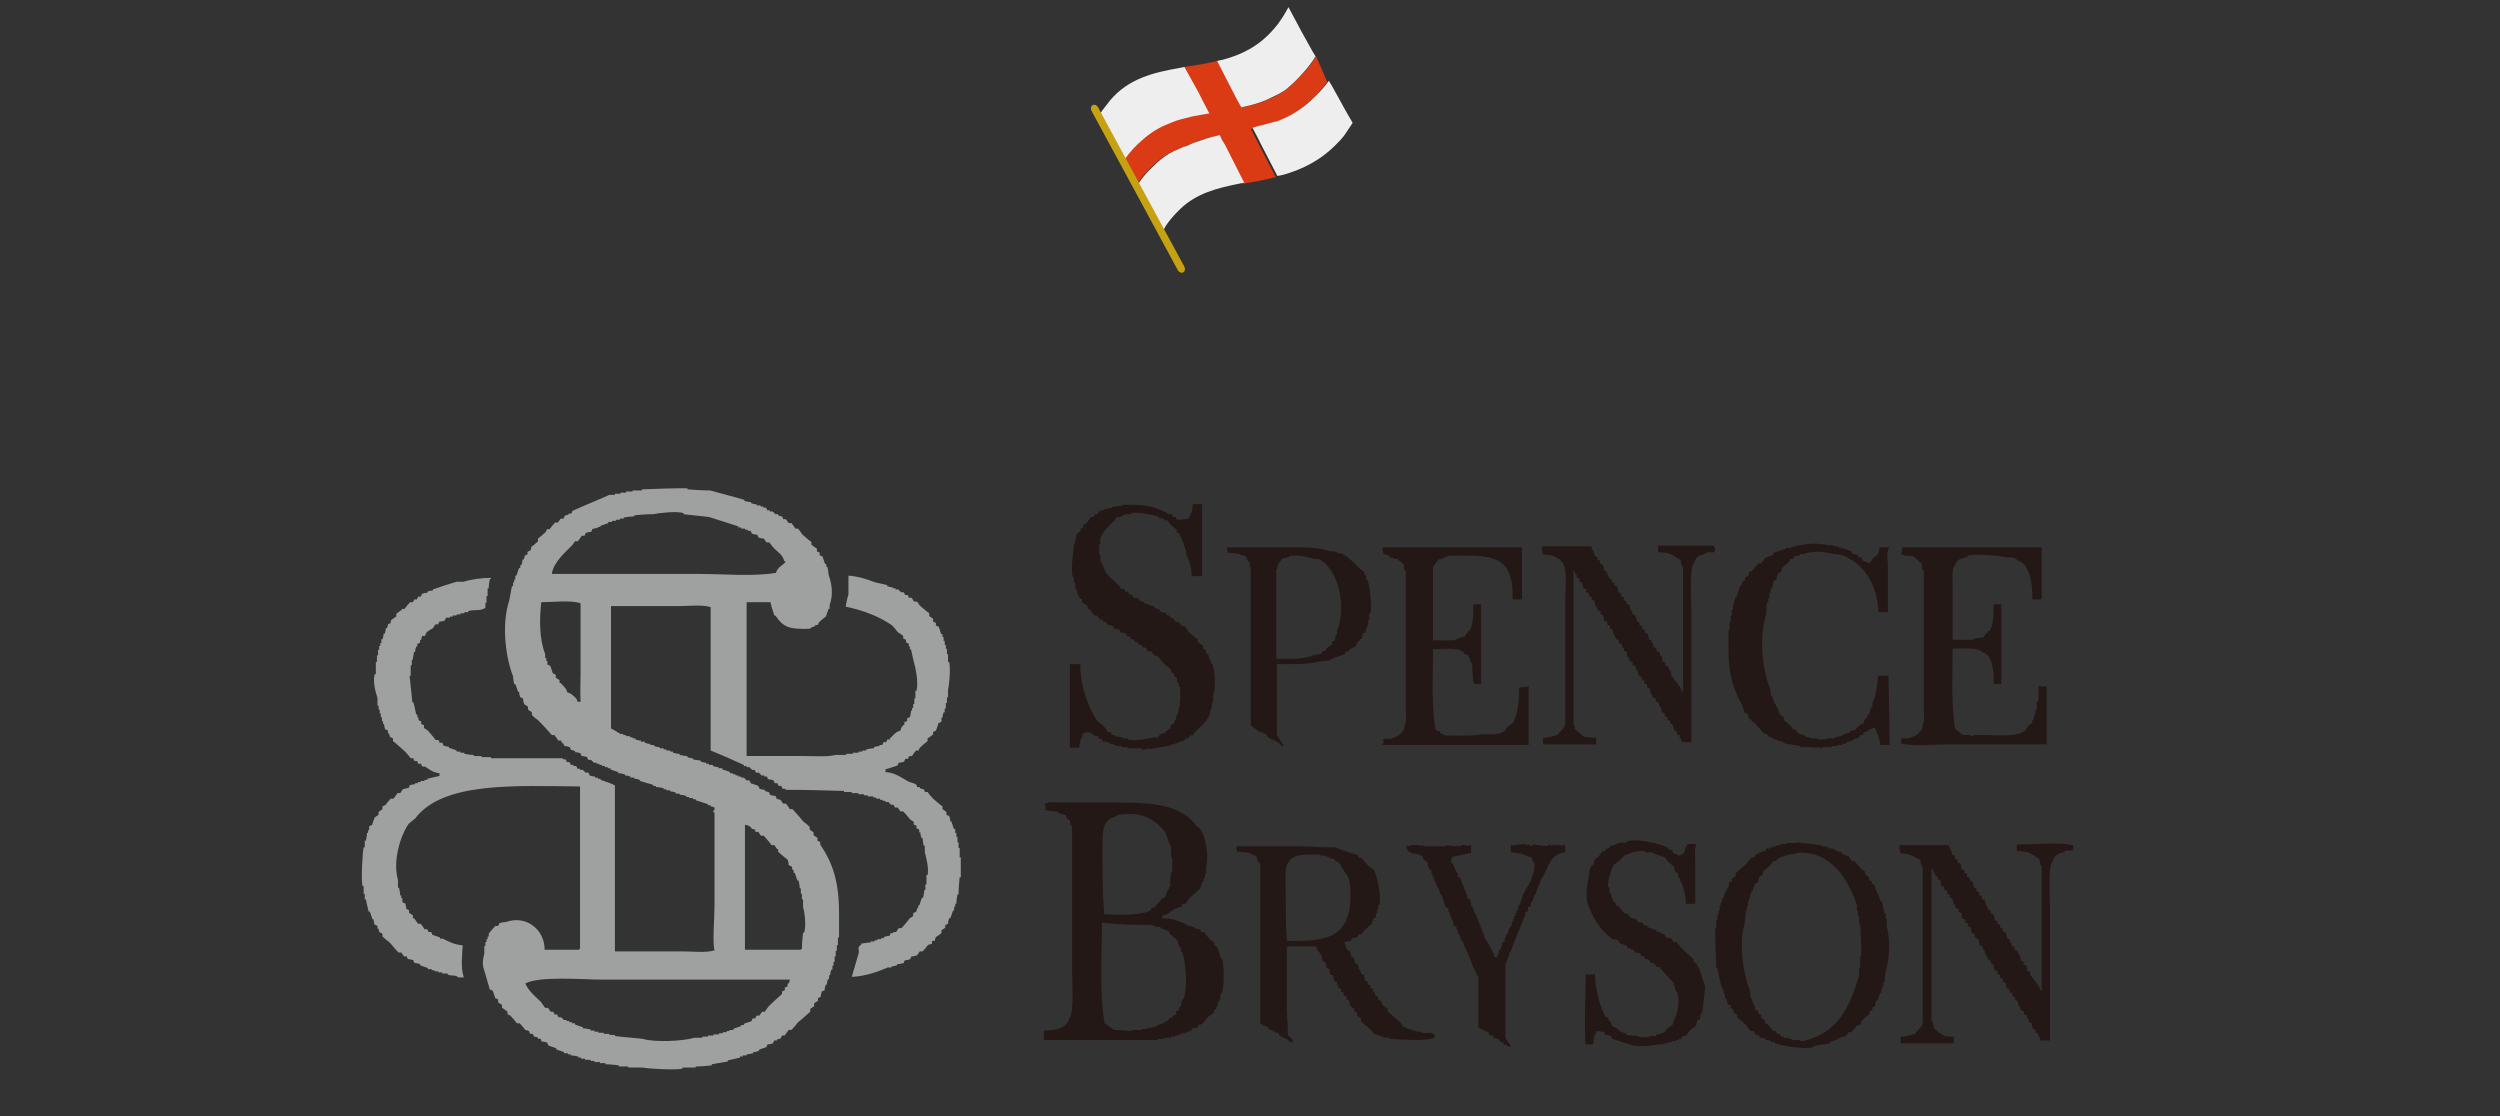<?xml version="1.0" encoding="utf-8"?>
<!-- Generator: Adobe Illustrator 24.2.1, SVG Export Plug-In . SVG Version: 6.00 Build 0)  -->
<svg version="1.1" xmlns="http://www.w3.org/2000/svg" xmlns:xlink="http://www.w3.org/1999/xlink" x="0px" y="0px"
	 viewBox="0 0 451.7 201.7" style="enable-background:new 0 0 451.7 201.7;" xml:space="preserve">
<rect x="0" y="0" width="451.7" height="201.7" fill="#333333" stroke="none"/>
<style type="text/css">
	.st0{fill:#498CB8;}
	.st1{fill:#DA3B15;}
	.st2{fill:#FFFFFF;}
	.st3{fill:#EEEEEF;}
	.st4{fill:#C6A212;}
	.st5{fill-rule:evenodd;clip-rule:evenodd;fill:#9FA0A0;}
	.st6{fill-rule:evenodd;clip-rule:evenodd;fill:#231815;}
</style>
<g id="レイヤー_1">
	<g>
		<path class="st0" d="M210.2,41.8L210.2,41.8L210.2,41.8L210.2,41.8z"/>
		<path class="st1" d="M237.8,10.2c-1.5,2.5-4.6,5.3-4.7,5.4c-0.6,0.5-1.3,1-2,1.4c-0.6,0.4-1.3,0.7-1.9,0.9
			c-0.1,0.1-0.3,0.1-0.4,0.2c-1.1,0.5-2.4,0.9-4,1.2l-0.4,0.1l-0.3-0.5l-0.5-0.9l-3.6-7c-2,0.5-4,0.8-6.1,1.1l2.4,4.7l0.6,1.2
			l1.3,2.5l-0.7,0.1c-0.5,0.1-1,0.2-1.6,0.3c-0.7,0.1-1.4,0.3-2.2,0.5c-0.9,0.2-1.8,0.5-2.7,0.9c-1.9,0.8-3.6,1.8-5,3
			c-0.9,0.8-2.2,2.2-3.2,3.5l2.5,4.6c1.2-1.8,3.1-3.6,4-4.4c1-0.8,2.1-1.5,3.4-2l0.9-0.4h0.1c0.4-0.2,0.8-0.3,1.2-0.5
			c0.2-0.1,0.5-0.2,0.8-0.3c1.2-0.5,2.5-0.9,4-1.2l0.4-0.1l0.4,0.9l0.5,0.9l3.5,6.9c2-0.3,4-0.7,6-1.2l-3-5.8l-0.6-1.2l-0.9-1.7
			l0.6-0.2c0.8-0.2,1.5-0.4,2.3-0.6c0.4-0.1,0.7-0.2,1.1-0.3c0.2-0.1,0.5-0.2,0.7-0.2c1.9-0.7,4-2,5.7-3.5c1.2-1,2.3-2.2,3.4-3.7
			L237.8,10.2z"/>
		<g>
			<polygon class="st2" points="210.2,41.8 210.2,41.8 210.2,41.8 			"/>
			<g>
				<path class="st3" d="M243.3,20.3l-0.5-0.9l-2.1-3.8l-0.3-0.5l-0.3-0.5c-1.1,1.5-2.2,2.6-3.4,3.7c-1.8,1.6-3.8,2.8-5.7,3.5
					c-0.2,0.1-0.5,0.2-0.7,0.2c-0.4,0.1-0.7,0.2-1.1,0.3c-0.8,0.2-1.5,0.4-2.3,0.6l-0.6,0.2l0.9,1.7l0.6,1.2l3,5.8
					c0.2,0,0.3-0.1,0.5-0.1s0.3-0.1,0.5-0.1c3.5-1,6.9-2.6,10-5.9c0.6-0.6,1.1-1.2,1.6-2c0.3-0.5,0.7-1,1-1.5L243.3,20.3z"/>
				<path class="st3" d="M211.3,22.3c0.9-0.4,1.8-0.7,2.7-0.9c0.8-0.2,1.5-0.4,2.2-0.5c0.5-0.1,1.1-0.2,1.6-0.3l0.7-0.1l-1.3-2.5
					l-0.6-1.2l-2.6-4.7c-0.2,0-0.3,0.1-0.5,0.1s-0.3,0.1-0.5,0.1c-4.6,0.8-9.1,1.9-12.4,5.8c-0.5,0.6-0.9,1.2-1.4,1.8
					c-0.2,0.3-0.4,0.6-0.5,0.9L200,23l0.5,0.9l2.1,3.9l0.3,0.5l0.3,0.5c0.9-1.3,2.2-2.7,3.2-3.5C207.7,24.1,209.4,23,211.3,22.3z"/>
				<path class="st3" d="M220.8,25.3l-0.4-0.9l-0.4,0.1c-1.5,0.3-2.8,0.8-4,1.2c-0.3,0.1-0.5,0.2-0.8,0.3c-0.4,0.2-0.8,0.4-1.2,0.5
					h-0.1l-0.9,0.4c-1.3,0.5-2.4,1.2-3.4,2c-0.9,0.8-2.9,2.6-4,4.4l0.3,0.5l0.3,0.5l1.9,3.5l0.7,1.2l1.4,2.6l0,0
					c0.5-1,1-1.6,1.5-2.2c0.5-0.6,1-1.1,1.5-1.6c3-2.9,6.7-3.8,10.6-4.6c0.2,0,0.3-0.1,0.5-0.1s0.3-0.1,0.5-0.1l-3.5-6.9L220.8,25.3
					z"/>
				<path class="st3" d="M229.1,17.9c0.7-0.3,1.3-0.6,1.9-0.9c0.7-0.4,1.4-0.8,2-1.4c0.2-0.1,3.2-2.9,4.7-5.4l-0.3-0.5l-0.3-0.5
					l-2-3.6l-0.9-1.7l-1.4-2.6c-0.5,0.9-1,1.8-1.6,2.6c-0.3,0.5-0.7,0.9-1.1,1.4c-2.7,3.1-5.8,4.6-9.2,5.5c-0.2,0-0.3,0.1-0.5,0.1
					s-0.3,0.1-0.5,0.1l3.6,7l0.5,0.9l0.3,0.5l0.4-0.1c1.5-0.3,2.8-0.7,4-1.2C228.9,18,229,18,229.1,17.9z"/>
			</g>
		</g>
		<path class="st4" d="M214,48.2c0.2,0.4,0.1,0.8-0.2,1l0,0c-0.3,0.2-0.8,0-1-0.4L197.2,20c-0.2-0.4-0.1-0.8,0.2-1l0,0
			c0.3-0.2,0.8,0,1,0.4L214,48.2z"/>
	</g>
	<path class="st5" d="M139.2,108.8c-1.4,0-2.9,0-4.3,0c0,9.3,0,18.6,0,27.8c3.4,0,6.9,0,10.3,0c1.9,0,4.3,0.2,5.8-0.2
		c0.6,0,1.3,0,1.9,0c0-0.1,0-0.2,0-0.2c0.4,0,0.8,0,1.2,0c0-0.1,0-0.2,0-0.2c0.3,0,0.6,0,1,0c0-0.1,0-0.2,0-0.2c0.2,0,0.5,0,0.7,0
		c0-0.1,0-0.2,0-0.2c0.2,0,0.5,0,0.7,0c0-0.1,0-0.2,0-0.2c0.5-0.1,1-0.2,1.4-0.2c0-0.1,0-0.2,0-0.2c0.3-0.1,0.6-0.2,1-0.2
		c0-0.1,0-0.2,0-0.2c0.2,0,0.3,0,0.5,0c0.1-0.2,0.2-0.3,0.2-0.5c0.2,0,0.3,0,0.5,0c0.1-0.2,0.2-0.3,0.2-0.5c0.2,0,0.3,0,0.5,0
		c0-0.1,0-0.2,0-0.2c0.6-0.5,1-1.2,1.9-1.4c0.1-0.5,0.2-0.6,0.5-1c0.1,0,0.2,0,0.2,0c0-0.2,0-0.3,0-0.5c0.2-0.1,0.3-0.2,0.5-0.2
		c0-0.2,0-0.3,0-0.5c0.2-0.1,0.3-0.2,0.5-0.2c0.1-0.4,0.2-0.8,0.2-1.2c0.1,0,0.2,0,0.2,0c0-0.2,0-0.3,0-0.5c0.1,0,0.2,0,0.2,0
		c0-0.2,0-0.5,0-0.7c0.1,0,0.2,0,0.2,0c0-0.3,0-0.6,0-1c0.1,0,0.2,0,0.2,0c0-0.5,0-1,0-1.4c0.1,0,0.2,0,0.2,0
		c0.4-1.5-0.2-4.3-0.5-5.3c-0.2-0.7-0.3-1.4-0.5-2.2c-0.1,0-0.2,0-0.2,0c0-0.2,0-0.3,0-0.5c-0.1,0-0.2,0-0.2,0c0-0.2,0-0.3,0-0.5
		c-0.2-0.1-0.3-0.2-0.5-0.2c0-0.2,0-0.3,0-0.5c-0.2-0.1-0.3-0.2-0.5-0.2c0-0.2,0-0.3,0-0.5c-0.3-0.2-0.6-0.5-1-0.7
		c-0.3-0.4-0.6-0.8-1-1.2c-2.3-1.6-5.1-2.7-8.4-3.4c0.1-0.7,0.3-1.6,0.5-2.2c0-1.1,0-2.2,0-3.4c1.7,0.1,3.5,0.7,4.8,1.2
		c0.7,0.2,1.4,0.3,2.2,0.5c0,0.1,0,0.2,0,0.2c0.3,0.1,0.6,0.2,1,0.2c0,0.1,0,0.2,0,0.2c0.2,0,0.3,0,0.5,0c0,0.1,0,0.2,0,0.2
		c0.2,0,0.3,0,0.5,0l0.5,0.5c0.2,0,0.3,0,0.5,0c0.1,0.2,0.2,0.3,0.2,0.5c0.2,0,0.3,0,0.5,0c0.1,0.2,0.2,0.3,0.2,0.5
		c0.2,0,0.3,0,0.5,0c0.2,0.2,0.3,0.5,0.5,0.7c0.2,0,0.3,0,0.5,0c0.2,0.2,0.3,0.5,0.5,0.7c0.6,0.5,1.1,1,1.7,1.4c0,0.2,0,0.3,0,0.5
		c0.2,0.2,0.5,0.3,0.7,0.5c0,0.2,0,0.3,0,0.5c0.2,0.1,0.3,0.2,0.5,0.2c0,0.2,0,0.3,0,0.5c0.2,0.1,0.3,0.2,0.5,0.2
		c0.2,0.5,0.3,1,0.5,1.4c0.1,0,0.2,0,0.2,0c0,0.2,0,0.3,0,0.5c0.1,0,0.2,0,0.2,0c0,0.2,0,0.5,0,0.7c0.1,0,0.2,0,0.2,0
		c0,0.2,0,0.5,0,0.7c0.1,0,0.2,0,0.2,0c0,0.2,0,0.5,0,0.7c0.1,0,0.2,0,0.2,0c0,0.3,0,0.6,0,1c0.1,0,0.2,0,0.2,0c0,0.5,0,1,0,1.4
		c0.1,0,0.2,0,0.2,0c0.3,1.1,0,4.3-0.2,5c0,0.5,0,1,0,1.4c-0.1,0-0.2,0-0.2,0c0,0.3,0,0.6,0,1c-0.1,0-0.2,0-0.2,0c0,0.3,0,0.6,0,1
		c-0.1,0-0.2,0-0.2,0c0,0.2,0,0.5,0,0.7c-0.1,0-0.2,0-0.2,0c-0.1,0.3-0.2,0.6-0.2,1c-0.1,0-0.2,0-0.2,0c0,0.2,0,0.5,0,0.7
		c-0.2,0.1-0.3,0.2-0.5,0.2c-0.2,0.5-0.3,1-0.5,1.4c-0.2,0.1-0.3,0.2-0.5,0.2c0,0.2,0,0.3,0,0.5c-0.3,0.2-0.6,0.5-1,0.7
		c0,0.2,0,0.3,0,0.5c-0.5,0.4-1,0.8-1.4,1.2c-0.1,0.2-0.2,0.3-0.2,0.5c-0.2,0-0.3,0-0.5,0c-0.2,0.3-0.5,0.6-0.7,1
		c-0.2,0-0.3,0-0.5,0c-0.1,0.2-0.2,0.3-0.2,0.5c-0.2,0-0.3,0-0.5,0c-0.1,0.2-0.2,0.3-0.2,0.5c-0.3,0.1-0.6,0.2-1,0.2
		c-0.1,0.2-0.2,0.3-0.2,0.5c-0.7,0.2-1.4,0.5-2.2,0.7c0,0.2,0,0.3,0,0.5c1.7,0.1,2.9,1,4.1,1.7c0.5,0.2,1,0.3,1.4,0.5
		c0.1,0.2,0.2,0.3,0.2,0.5c0.2,0,0.3,0,0.5,0c0,0.1,0,0.2,0,0.2c0.2,0.1,0.5,0.2,0.7,0.2c0.1,0.2,0.2,0.3,0.2,0.5c0.2,0,0.3,0,0.5,0
		c0.3,0.4,0.6,0.8,1,1.2c0.6,0.5,1.1,1,1.7,1.4c0,0.2,0,0.3,0,0.5c0.2,0.2,0.5,0.3,0.7,0.5c0,0.2,0,0.3,0,0.5
		c0.2,0.1,0.3,0.2,0.5,0.2c0.1,0.3,0.2,0.6,0.2,1c0.1,0,0.2,0,0.2,0c0.2,0.5,0.3,1,0.5,1.4c0.1,0,0.2,0,0.2,0c0,0.2,0,0.5,0,0.7
		c0.1,0,0.2,0,0.2,0c0,0.2,0,0.5,0,0.7c0.1,0,0.2,0,0.2,0c0,0.3,0,0.6,0,1c0.1,0,0.2,0,0.2,0c0,0.3,0,0.6,0,1c0.1,0,0.2,0,0.2,0
		c0,0.6,0,1.1,0,1.7c0.1,0,0.2,0,0.2,0c0,1.2,0,2.4,0,3.6c-0.1,0-0.2,0-0.2,0c-0.1,1-0.2,2.1-0.2,3.1c-0.1,0-0.2,0-0.2,0
		c-0.1,0.6-0.2,1.1-0.2,1.7c-0.1,0-0.2,0-0.2,0c0,0.2,0,0.3,0,0.5c-0.1,0-0.2,0-0.2,0c0,0.2,0,0.5,0,0.7c-0.1,0-0.2,0-0.2,0
		c-0.2,0.5-0.3,1-0.5,1.4c-0.1,0-0.2,0-0.2,0c-0.1,0.3-0.2,0.6-0.2,1c-0.2,0.1-0.3,0.2-0.5,0.2c0,0.2,0,0.3,0,0.5
		c-0.2,0.2-0.5,0.3-0.7,0.5c0,0.2,0,0.3,0,0.5c-0.3,0.2-0.6,0.5-1,0.7c-0.1,0.2-0.2,0.5-0.2,0.7c-0.2,0-0.3,0-0.5,0
		c0,0.2,0,0.3,0,0.5c-0.2,0.1-0.5,0.2-0.7,0.2c-0.3,0.4-0.6,0.8-1,1.2c-0.2,0-0.3,0-0.5,0c-0.2,0.2-0.3,0.5-0.5,0.7
		c-0.3,0.1-0.6,0.2-1,0.2c-0.1,0.2-0.2,0.3-0.2,0.5c-0.3,0.1-0.6,0.2-1,0.2c-0.1,0.2-0.2,0.3-0.2,0.5c-0.4,0.1-0.8,0.2-1.2,0.2
		c0,0.1,0,0.2,0,0.2c-0.3,0.1-0.6,0.2-1,0.2c0,0.1,0,0.2,0,0.2c-0.2,0-0.5,0-0.7,0c-1.8,0.8-4.1,1.6-6.5,1.7
		c0.4-1.4,0.8-2.7,1.2-4.1c0.3-1-0.4-1.1,0.5-1.7c0-0.1,0-0.2,0-0.2c0.6-0.1,1.1-0.2,1.7-0.2c0-0.1,0-0.2,0-0.2c0.2,0,0.5,0,0.7,0
		c0-0.1,0-0.2,0-0.2c0.2,0,0.3,0,0.5,0c0-0.1,0-0.2,0-0.2c0.2,0,0.5,0,0.7,0c0-0.1,0-0.2,0-0.2c0.2,0,0.3,0,0.5,0c0-0.1,0-0.2,0-0.2
		c0.3-0.1,0.6-0.2,1-0.2c0.1-0.2,0.2-0.3,0.2-0.5c0.2,0,0.3,0,0.5,0c0-0.1,0-0.2,0-0.2c0.2,0,0.3,0,0.5,0c0.2-0.2,0.3-0.5,0.5-0.7
		c0.2,0,0.3,0,0.5,0c0.5-0.6,1-1.1,1.4-1.7c0.2-0.2,0.5-0.3,0.7-0.5c0-0.2,0-0.3,0-0.5c0.2-0.1,0.3-0.2,0.5-0.2
		c0.1-0.2,0.2-0.5,0.2-0.7c0.1,0,0.2,0,0.2,0c0-0.2,0-0.3,0-0.5c0.1,0,0.2,0,0.2,0c0.2-0.5,0.3-1,0.5-1.4c0.1,0,0.2,0,0.2,0
		c0.1-0.5,0.2-1,0.2-1.4c0.1,0,0.2,0,0.2,0c0-0.3,0-0.6,0-1c0.1,0,0.2,0,0.2,0c0-0.6,0-1.1,0-1.7c0.1,0,0.2,0,0.2,0
		c0.3-1.1-0.3-3.4-0.5-4.1c0-0.4,0-0.8,0-1.2c-0.1,0-0.2,0-0.2,0c-0.1-0.5-0.2-1-0.2-1.4c-0.1,0-0.2,0-0.2,0c-0.1-0.3-0.2-0.6-0.2-1
		c-0.1,0-0.2,0-0.2,0c0-0.2,0-0.3,0-0.5c-0.2-0.1-0.3-0.2-0.5-0.2c0-0.2,0-0.3,0-0.5c-0.2-0.1-0.3-0.2-0.5-0.2c0-0.2,0-0.3,0-0.5
		c-0.2-0.2-0.5-0.3-0.7-0.5c-0.4-0.5-0.8-1-1.2-1.4c-0.2,0-0.3,0-0.5,0c-0.2-0.2-0.3-0.5-0.5-0.7c-0.2,0-0.3,0-0.5,0
		c-0.1-0.2-0.2-0.3-0.2-0.5c-0.2,0-0.3,0-0.5,0l-0.5-0.5c-0.2,0-0.3,0-0.5,0c0-0.1,0-0.2,0-0.2c-0.2,0-0.3,0-0.5,0
		c0-0.1,0-0.2,0-0.2c-0.2,0-0.3,0-0.5,0c0-0.1,0-0.2,0-0.2c-0.2,0-0.5,0-0.7,0c0-0.1,0-0.2,0-0.2c-0.2,0-0.3,0-0.5,0
		c0-0.1,0-0.2,0-0.2c-0.3,0-0.6,0-1,0c0-0.1,0-0.2,0-0.2c-0.2,0-0.5,0-0.7,0c0-0.1,0-0.2,0-0.2c-0.3,0-0.6,0-1,0c0-0.1,0-0.2,0-0.2
		c-0.4,0-0.8,0-1.2,0c0-0.1,0-0.2,0-0.2c-0.5,0-1,0-1.4,0c0-0.1,0-0.2,0-0.2c-3.5-0.1-7-0.2-10.6-0.2c0-0.1,0-0.2,0-0.2
		c-0.2,0-0.3,0-0.5,0c-0.1-0.2-0.2-0.3-0.2-0.5c-0.2,0-0.3,0-0.5,0c-0.1-0.2-0.2-0.3-0.2-0.5c-0.2,0-0.3,0-0.5,0
		c-0.1-0.2-0.2-0.3-0.2-0.5c-0.3-0.1-0.6-0.2-1-0.2c-0.1-0.2-0.2-0.3-0.2-0.5c-0.2,0-0.3,0-0.5,0c0-0.1,0-0.2,0-0.2
		c-0.2,0-0.3,0-0.5,0l-0.5-0.5c-0.2,0-0.3,0-0.5,0c-0.1-0.2-0.2-0.3-0.2-0.5c-0.2,0-0.3,0-0.5,0l-0.5-0.5c-0.2,0-0.3,0-0.5,0
		c0-0.1,0-0.2,0-0.2c-0.2,0-0.3,0-0.5,0c0-0.1,0-0.2,0-0.2c-2-0.9-4-1.8-6-2.6c0-8.6,0-17.3,0-25.9c-1.4-0.5-4-0.2-5.8-0.2
		c-4.1,0-8.2,0-12.2,0c0,7.4,0,14.7,0,22.1c0.6,0.3,1.2,0.7,1.7,1c0.2,0,0.3,0,0.5,0c0,0.1,0,0.2,0,0.2c0.2,0,0.3,0,0.5,0
		c0,0.1,0,0.2,0,0.2c0.2,0,0.5,0,0.7,0c0,0.1,0,0.2,0,0.2c0.2,0,0.3,0,0.5,0c0,0.1,0,0.2,0,0.2c0.2,0,0.3,0,0.5,0c0,0.1,0,0.2,0,0.2
		c0.3,0.1,0.6,0.2,1,0.2c0,0.1,0,0.2,0,0.2c0.2,0,0.5,0,0.7,0c0,0.1,0,0.2,0,0.2c0.3,0.1,0.6,0.2,1,0.2c0,0.1,0,0.2,0,0.2
		c0.2,0,0.5,0,0.7,0c0,0.1,0,0.2,0,0.2c0.3,0.1,0.6,0.2,1,0.2c0,0.1,0,0.2,0,0.2c0.2,0,0.5,0,0.7,0c0,0.1,0,0.2,0,0.2
		c0.2,0,0.3,0,0.5,0c0,0.1,0,0.2,0,0.2c0.2,0,0.5,0,0.7,0c0,0.1,0,0.2,0,0.2c0.2,0,0.3,0,0.5,0c0,0.1,0,0.2,0,0.2
		c0.4,0.1,0.8,0.2,1.2,0.2c0,0.1,0,0.2,0,0.2c0.5,0.1,1,0.2,1.4,0.2c0,0.1,0,0.2,0,0.2c0.3,0.1,0.6,0.2,1,0.2c0,0.1,0,0.2,0,0.2
		c0.5,0.1,1,0.2,1.4,0.2c0,0.1,0,0.2,0,0.2c0.3,0.1,0.6,0.2,1,0.2c0,0.1,0,0.2,0,0.2c0.2,0,0.3,0,0.5,0c0,0.1,0,0.2,0,0.2
		c0.2,0,0.5,0,0.7,0c0,0.1,0,0.2,0,0.2c0.3,0.1,0.6,0.2,1,0.2c0,0.1,0,0.2,0,0.2c0.2,0,0.5,0,0.7,0c0,0.1,0,0.2,0,0.2
		c0.5,0.2,1,0.3,1.4,0.5c0,0.1,0,0.2,0,0.2c0.2,0,0.3,0,0.5,0c0,0.1,0,0.2,0,0.2c0.2,0,0.3,0,0.5,0c0,0.1,0,0.2,0,0.2
		c0.2,0,0.3,0,0.5,0c0,0.1,0,0.2,0,0.2c0.2,0,0.3,0,0.5,0c0,0.1,0,0.2,0,0.2c0.2,0,0.3,0,0.5,0l0.5,0.5c0.2,0,0.3,0,0.5,0
		c0.1,0.2,0.2,0.3,0.2,0.5c0.5,0.2,1,0.3,1.4,0.5c0.1,0.2,0.2,0.3,0.2,0.5c0.3,0.1,0.6,0.2,1,0.2c0,0.1,0,0.2,0,0.2
		c0.2,0.1,0.5,0.2,0.7,0.2c0.1,0.2,0.2,0.3,0.2,0.5c0.3,0.1,0.6,0.2,1,0.2c0.1,0.2,0.2,0.3,0.2,0.5c0.2,0.1,0.5,0.2,0.7,0.2
		c0.2,0.2,0.3,0.5,0.5,0.7c0.2,0,0.3,0,0.5,0c0.2,0.3,0.5,0.6,0.7,1c0.2,0,0.3,0,0.5,0c0.6,0.7,1.3,1.4,1.9,2.2
		c0.4,0.3,0.8,0.6,1.2,1c0,0.2,0,0.3,0,0.5c0.2,0.2,0.5,0.3,0.7,0.5c0,0.2,0,0.3,0,0.5c0.2,0.2,0.5,0.3,0.7,0.5c0,0.2,0,0.3,0,0.5
		c0.2,0.1,0.3,0.2,0.5,0.2c0,0.2,0,0.3,0,0.5c2.3,3.4,3.4,6.7,3.4,12.5c0,1.4,0,2.9,0,4.3c-0.1,0-0.2,0-0.2,0c0,0.5,0,1,0,1.4
		c-0.1,0-0.2,0-0.2,0c0,0.3,0,0.6,0,1c-0.1,0-0.2,0-0.2,0c0,0.3,0,0.6,0,1c-0.1,0-0.2,0-0.2,0c0,0.3,0,0.6,0,1c-0.1,0-0.2,0-0.2,0
		c0,0.2,0,0.5,0,0.7c-0.1,0-0.2,0-0.2,0c0,0.2,0,0.5,0,0.7c-0.1,0-0.2,0-0.2,0c-0.1,0.3-0.2,0.6-0.2,1c-0.1,0-0.2,0-0.2,0
		c0,0.2,0,0.5,0,0.7c-0.1,0-0.2,0-0.2,0c-0.1,0.3-0.2,0.6-0.2,1c-0.1,0-0.2,0-0.2,0c-0.1,0.3-0.2,0.6-0.2,1
		c-0.2,0.1-0.3,0.2-0.5,0.2c-0.1,0.3-0.2,0.6-0.2,1c-0.2,0.1-0.3,0.2-0.5,0.2c0,0.2,0,0.3,0,0.5c-0.2,0.2-0.5,0.3-0.7,0.5
		c0,0.2,0,0.3,0,0.5c-0.2,0.2-0.5,0.3-0.7,0.5c0,0.2,0,0.3,0,0.5c-0.7,0.6-1.4,1.3-2.2,1.9c-0.4,0.5-0.8,1-1.2,1.4
		c-0.2,0-0.3,0-0.5,0c-0.2,0.3-0.5,0.6-0.7,1c-0.2,0-0.3,0-0.5,0c-0.1,0.2-0.2,0.3-0.2,0.5c-0.2,0.1-0.5,0.2-0.7,0.2
		c0,0.1,0,0.2,0,0.2c-0.2,0-0.3,0-0.5,0c-0.1,0.2-0.2,0.3-0.2,0.5c-0.3,0.1-0.6,0.2-1,0.2c-0.1,0.2-0.2,0.3-0.2,0.5
		c-0.5,0.2-1,0.3-1.4,0.5c0,0.1,0,0.2,0,0.2c-0.3,0.1-0.6,0.2-1,0.2c0,0.1,0,0.2,0,0.2c-0.4,0.1-0.8,0.2-1.2,0.2c0,0.1,0,0.2,0,0.2
		c-0.2,0-0.5,0-0.7,0c0,0.1,0,0.2,0,0.2c-0.2,0-0.3,0-0.5,0c0,0.1,0,0.2,0,0.2c-0.7,0.2-1.4,0.3-2.2,0.5c0,0.1,0,0.2,0,0.2
		c-1,0.2-1.9,0.3-2.9,0.5c0,0.1,0,0.2,0,0.2c-1,0.1-1.9,0.2-2.9,0.2c0,0.1,0,0.2,0,0.2c-0.8,0-1.6,0-2.4,0c0,0.1,0,0.2,0,0.2
		c-1.2,0.3-6.3,0-7.2-0.2c-0.9,0-1.8,0-2.6,0c0-0.1,0-0.2,0-0.2c-0.6,0-1.1,0-1.7,0c0-0.1,0-0.2,0-0.2c-0.8-0.1-1.6-0.2-2.4-0.2
		c0-0.1,0-0.2,0-0.2c-0.3,0-0.6,0-1,0c0-0.1,0-0.2,0-0.2c-0.3,0-0.6,0-1,0c0-0.1,0-0.2,0-0.2c-0.2,0-0.5,0-0.7,0c0-0.1,0-0.2,0-0.2
		c-0.3,0-0.6,0-1,0c0-0.1,0-0.2,0-0.2c-0.2,0-0.5,0-0.7,0c0-0.1,0-0.2,0-0.2c-0.2,0-0.3,0-0.5,0c0-0.1,0-0.2,0-0.2
		c-0.5-0.1-1-0.2-1.4-0.2c0-0.1,0-0.2,0-0.2c-0.2,0-0.3,0-0.5,0c0-0.1,0-0.2,0-0.2c-0.2,0-0.5,0-0.7,0c0-0.1,0-0.2,0-0.2
		c-0.5-0.2-1-0.3-1.4-0.5c0-0.1,0-0.2,0-0.2c-0.5-0.2-1-0.3-1.4-0.5c-0.1-0.2-0.2-0.3-0.2-0.5c-0.3-0.1-0.6-0.2-1-0.2
		c-0.1-0.2-0.2-0.3-0.2-0.5c-0.2,0-0.3,0-0.5,0c0-0.1,0-0.2,0-0.2c-0.2-0.1-0.5-0.2-0.7-0.2c-0.1-0.2-0.2-0.3-0.2-0.5
		c-0.2,0-0.3,0-0.5,0c-0.1-0.2-0.2-0.3-0.2-0.5c-0.2-0.1-0.5-0.2-0.7-0.2c-0.3-0.4-0.6-0.8-1-1.2c-0.2,0-0.3,0-0.5,0
		c-0.4-0.5-0.8-1-1.2-1.4c-0.2-0.1-0.3-0.2-0.5-0.2c0-0.2,0-0.3,0-0.5c-0.3-0.2-0.6-0.5-1-0.7c0-0.2,0-0.3,0-0.5
		c-0.2-0.2-0.5-0.3-0.7-0.5c0-0.2,0-0.3,0-0.5c-0.2-0.1-0.3-0.2-0.5-0.2c-0.2-0.5-0.3-1-0.5-1.4c-0.2-0.1-0.3-0.2-0.5-0.2
		c-0.4-1.4-0.8-2.7-1.2-4.1c-0.2-0.8,0.1-2,0.2-2.4c0-0.5,0-1,0-1.4c0.1,0,0.2,0,0.2,0c0-0.2,0-0.5,0-0.7c0.1,0,0.2,0,0.2,0
		c0-0.2,0-0.3,0-0.5c0.1,0,0.2,0,0.2,0c0-0.2,0-0.3,0-0.5c0.1,0,0.2,0,0.2,0c0-0.2,0-0.3,0-0.5c0.4-0.5,0.8-1,1.2-1.4
		c0.2,0,0.3,0,0.5,0c0.1-0.2,0.2-0.3,0.2-0.5c0.4-0.1,0.8-0.2,1.2-0.2c3.5-1.3,7,1.2,7,5c2.1,0,4.2,0,6.2,0c0.2-0.3,0,0,0.2-0.2
		c0-9.8,0-19.5,0-29.3c-11.7-0.1-24.8-0.9-29.8,5.8c-0.4,0.3-0.8,0.6-1.2,1c-1.4,2-2.9,6.6-1.9,10.1c0,0.5,0,1,0,1.4
		c0.1,0,0.2,0,0.2,0c0.1,0.5,0.2,1,0.2,1.4c0.1,0,0.2,0,0.2,0c0,0.2,0,0.3,0,0.5c0.1,0,0.2,0,0.2,0c0,0.2,0,0.5,0,0.7
		c0.2,0.1,0.3,0.2,0.5,0.2c0.1,0.3,0.2,0.6,0.2,1c0.2,0.1,0.3,0.2,0.5,0.2c0,0.2,0,0.3,0,0.5c0.2,0.2,0.5,0.3,0.7,0.5
		c0,0.2,0,0.3,0,0.5c0.1,0,0.2,0,0.2,0c0.2,0.3,0.5,0.6,0.7,1c0.2,0,0.3,0,0.5,0c0.2,0.3,0.5,0.6,0.7,1c0.2,0,0.3,0,0.5,0
		c0.1,0.2,0.2,0.3,0.2,0.5c0.2,0,0.3,0,0.5,0c0.1,0.2,0.2,0.3,0.2,0.5c0.5,0.2,1,0.3,1.4,0.5c0,0.1,0,0.2,0,0.2c0.2,0,0.3,0,0.5,0
		c1,0.5,2.1,1.1,3.6,1.2c-0.1,2-0.4,4,0.2,5.8c-0.3,0-0.6,0-1,0c-0.5-0.5-1.1-0.2-1.9-0.5c0-0.1,0-0.2,0-0.2c-0.3,0-0.6,0-1,0
		c0-0.1,0-0.2,0-0.2c-0.2,0-0.5,0-0.7,0c0-0.1,0-0.2,0-0.2c-0.2,0-0.5,0-0.7,0c0-0.1,0-0.2,0-0.2c-0.2,0-0.3,0-0.5,0
		c0-0.1,0-0.2,0-0.2c-0.2,0-0.5,0-0.7,0c0-0.1,0-0.2,0-0.2c-0.5-0.2-1-0.3-1.4-0.5c0-0.1,0-0.2,0-0.2c-0.3-0.1-0.6-0.2-1-0.2
		c-0.1-0.2-0.2-0.3-0.2-0.5c-0.3-0.1-0.6-0.2-1-0.2c-0.1-0.2-0.2-0.3-0.2-0.5c-0.2,0-0.3,0-0.5,0c-0.2-0.2-0.3-0.5-0.5-0.7
		c-0.2,0-0.3,0-0.5,0c-0.6-0.6-1.1-1.3-1.7-1.9c-0.4-0.3-0.8-0.6-1.2-1c0-0.2,0-0.3,0-0.5c-0.2-0.1-0.3-0.2-0.5-0.2
		c-0.1-0.2-0.2-0.5-0.2-0.7c-0.1,0-0.2,0-0.2,0c0-0.2,0-0.3,0-0.5c-0.2-0.1-0.3-0.2-0.5-0.2c-0.1-0.3-0.2-0.6-0.2-1
		c-0.1,0-0.2,0-0.2,0c-0.2-0.5-0.3-1-0.5-1.4c-0.1,0-0.2,0-0.2,0c-0.2-0.7-0.3-1.4-0.5-2.2c-0.1,0-0.2,0-0.2,0c0-0.3,0-0.6,0-1
		c-0.1,0-0.2,0-0.2,0c0-0.5,0-1,0-1.4c-0.1,0-0.2,0-0.2,0c-0.3-1.1,0-6.2,0.2-7c0.1,0,0.2,0,0.2,0c0-0.4,0-0.8,0-1.2
		c0.1,0,0.2,0,0.2,0c0.1-0.5,0.2-1,0.2-1.4c0.1,0,0.2,0,0.2,0c0-0.2,0-0.3,0-0.5c0.1,0,0.2,0,0.2,0c0-0.2,0-0.5,0-0.7
		c0.2-0.1,0.3-0.2,0.5-0.2c0.2-0.5,0.3-1,0.5-1.4c0.2-0.2,0.5-0.3,0.7-0.5c0-0.2,0-0.3,0-0.5c0.2-0.2,0.5-0.3,0.7-0.5
		c0-0.2,0-0.3,0-0.5c0.2-0.1,0.3-0.2,0.5-0.2c0.3-0.4,0.6-0.8,1-1.2c0.2,0,0.3,0,0.5,0c0.2-0.3,0.5-0.6,0.7-1c0.2,0,0.3,0,0.5,0
		c0.2-0.2,0.3-0.5,0.5-0.7c0.3-0.1,0.6-0.2,1-0.2c0.1-0.2,0.2-0.3,0.2-0.5c0.3-0.1,0.6-0.2,1-0.2c0-0.1,0-0.2,0-0.2
		c0.2,0,0.3,0,0.5,0c0-0.1,0-0.2,0-0.2c0.2,0,0.3,0,0.5,0c0-0.1,0-0.2,0-0.2c0.2,0,0.5,0,0.7,0c0-0.1,0-0.2,0-0.2c0.2,0,0.3,0,0.5,0
		c0-0.1,0-0.2,0-0.2c0.7-0.2,1.4-0.3,2.2-0.5c0-0.2,0-0.3,0-0.5c-1.2-0.1-1.8-0.7-2.6-1.2c-0.2,0-0.3,0-0.5,0
		c-0.1-0.2-0.2-0.3-0.2-0.5c-0.2,0-0.3,0-0.5,0c-0.1-0.2-0.2-0.3-0.2-0.5c-0.2,0-0.3,0-0.5,0c-0.1-0.2-0.2-0.3-0.2-0.5
		c-0.2,0-0.3,0-0.5,0c-0.3-0.4-0.6-0.8-1-1.2c-0.7-0.6-1.4-1.3-2.2-1.9c0-0.2,0-0.3,0-0.5c-0.2-0.1-0.3-0.2-0.5-0.2
		c-0.1-0.2-0.2-0.5-0.2-0.7c-0.1,0-0.2,0-0.2,0c0-0.2,0-0.3,0-0.5c-0.2-0.1-0.3-0.2-0.5-0.2c-0.1-0.3-0.2-0.6-0.2-1
		c-0.1,0-0.2,0-0.2,0c0-0.2,0-0.3,0-0.5c-0.1,0-0.2,0-0.2,0c0-0.2,0-0.5,0-0.7c-0.1,0-0.2,0-0.2,0c0-0.2,0-0.5,0-0.7
		c-0.1,0-0.2,0-0.2,0c0-0.2,0-0.5,0-0.7c-0.1,0-0.2,0-0.2,0c0-0.2,0-0.5,0-0.7c-0.1,0-0.2,0-0.2,0c0-0.5,0-1,0-1.4
		c-0.3-0.9-0.9-2.9-0.5-4.3c0.1,0,0.2,0,0.2,0c0-0.7,0-1.4,0-2.2c0.1,0,0.2,0,0.2,0c0-0.4,0-0.8,0-1.2c0.1,0,0.2,0,0.2,0
		c0-0.3,0-0.6,0-1c0.1,0,0.2,0,0.2,0c0-0.2,0-0.5,0-0.7c0.1,0,0.2,0,0.2,0c0-0.2,0-0.3,0-0.5c0.1,0,0.2,0,0.2,0c0-0.2,0-0.5,0-0.7
		c0.1,0,0.2,0,0.2,0c0.1-0.3,0.2-0.6,0.2-1c0.1,0,0.2,0,0.2,0c0.1-0.3,0.2-0.6,0.2-1c0.1,0,0.2,0,0.2,0c0.1-0.2,0.2-0.5,0.2-0.7
		c0.2-0.1,0.3-0.2,0.5-0.2c0-0.2,0-0.3,0-0.5c0.3-0.2,0.6-0.5,1-0.7c0-0.2,0-0.3,0-0.5c0.3-0.2,0.6-0.5,1-0.7c0-0.1,0-0.2,0-0.2
		c0.2,0,0.3,0,0.5,0c0.3-0.4,0.6-0.8,1-1.2c0.2,0,0.3,0,0.5,0c0.1-0.2,0.2-0.3,0.2-0.5c0.2,0,0.3,0,0.5,0c0.1-0.2,0.2-0.3,0.2-0.5
		c0.2,0,0.3,0,0.5,0c0.1-0.2,0.2-0.3,0.2-0.5c0.3-0.1,0.6-0.2,1-0.2c0-0.1,0-0.2,0-0.2c0.3-0.1,0.6-0.2,1-0.2c0-0.1,0-0.2,0-0.2
		c1.4-0.5,2.9-1,4.3-1.4c0.4,0,0.8,0,1.2,0c1.4-0.4,3.2-0.7,5-0.7c0,0.1,0,0.2,0,0.2c-0.1,0-0.2,0-0.2,0c-0.1,0.6-0.2,1.1-0.2,1.7
		c-0.1,0-0.2,0-0.2,0c0,0.5,0,1,0,1.4c-0.1,0-0.2,0-0.2,0c0,0.4,0,0.8,0,1.2c-0.1,0-0.2,0-0.2,0c0,0.3,0,0.6,0,1c-0.1,0-0.2,0-0.2,0
		c-0.6,0.5-2,0.2-2.9,0.5c0,0.1,0,0.2,0,0.2c-0.2,0-0.5,0-0.7,0c0,0.1,0,0.2,0,0.2c-0.2,0-0.5,0-0.7,0c0,0.1,0,0.2,0,0.2
		c-0.2,0-0.5,0-0.7,0c0,0.1,0,0.2,0,0.2c-0.2,0-0.5,0-0.7,0c0,0.1,0,0.2,0,0.2c-0.2,0-0.3,0-0.5,0c0,0.1,0,0.2,0,0.2
		c-0.2,0-0.5,0-0.7,0c-0.1,0.2-0.2,0.3-0.2,0.5c-0.3,0.1-0.6,0.2-1,0.2c-0.1,0.2-0.2,0.3-0.2,0.5c-0.2,0-0.3,0-0.5,0
		c-0.2,0.2-0.3,0.5-0.5,0.7c-0.7,0.5-1.2,0.5-1.4,1.4c-0.2,0-0.3,0-0.5,0c-0.1,0.2-0.2,0.5-0.2,0.7c-0.1,0-0.2,0-0.2,0
		c0,0.2,0,0.3,0,0.5c-0.2,0.1-0.3,0.2-0.5,0.2c0,0.2,0,0.3,0,0.5c-0.1,0-0.2,0-0.2,0c-0.1,0.3-0.2,0.6-0.2,1c-0.1,0-0.2,0-0.2,0
		c-0.1,0.5-0.2,1-0.2,1.4c-0.1,0-0.2,0-0.2,0c0,0.3,0,0.6,0,1c-0.1,0-0.2,0-0.2,0c0,0.6,0,1.3,0,1.9c-0.1,0-0.2,0-0.2,0
		c0.2,1.6,0.3,3.2,0.5,4.8c0.1,0,0.2,0,0.2,0c0.2,0.7,0.3,1.4,0.5,2.2c0.1,0,0.2,0,0.2,0c0,0.2,0,0.3,0,0.5c0.1,0,0.2,0,0.2,0
		c0,0.2,0,0.3,0,0.5c0.2,0.1,0.3,0.2,0.5,0.2c0,0.2,0,0.3,0,0.5c0.2,0.1,0.3,0.2,0.5,0.2c0,0.2,0,0.3,0,0.5c0.2,0.2,0.5,0.3,0.7,0.5
		c0.5,0.6,1,1.1,1.4,1.7c0.2,0,0.3,0,0.5,0c0.1,0.2,0.2,0.3,0.2,0.5c0.2,0,0.3,0,0.5,0c0.1,0.2,0.2,0.3,0.2,0.5
		c0.3,0.1,0.6,0.2,1,0.2c0,0.1,0,0.2,0,0.2c0.5,0.2,1,0.3,1.4,0.5c0,0.1,0,0.2,0,0.2c0.2,0,0.5,0,0.7,0c0,0.1,0,0.2,0,0.2
		c0.2,0,0.5,0,0.7,0c0,0.1,0,0.2,0,0.2c0.6,0.1,1.1,0.2,1.7,0.2c0,0.1,0,0.2,0,0.2c0.5,0,1,0,1.4,0c0,0.1,0,0.2,0,0.2
		c0.6,0,1.1,0,1.7,0c0,0.1,0,0.2,0,0.2c4.3,0,8.6,0,13,0c0,0.1,0,0.2,0,0.2c0.2,0,0.3,0,0.5,0c0.1,0.2,0.2,0.3,0.2,0.5
		c0.2,0,0.3,0,0.5,0c0.1,0.2,0.2,0.3,0.2,0.5c0.2,0,0.3,0,0.5,0c0,0.1,0,0.2,0,0.2c0.2,0,0.3,0,0.5,0c0.1,0.2,0.2,0.3,0.2,0.5
		c0.2,0,0.3,0,0.5,0c0,0.1,0,0.2,0,0.2c0.2,0,0.3,0,0.5,0l0.5,0.5c0.2,0,0.3,0,0.5,0c0.1,0.2,0.2,0.3,0.2,0.5c0.3,0.1,0.6,0.2,1,0.2
		c0,0.1,0,0.2,0,0.2c0.2,0,0.3,0,0.5,0c0,0.1,0,0.2,0,0.2c0.2,0,0.3,0,0.5,0c0,0.1,0,0.2,0,0.2c0.9,0.3,1.8,0.6,2.6,1
		c0,10,0,20,0,30c4.1,0,8.2,0,12.2,0c1.8,0,4.4,0.3,5.8-0.2c-0.4-1.4,0-5.8,0-8.2c0-4.2,0-8.3,0-12.5c0-1.4,0-2.7,0-4.1
		c0-0.1-0.3-0.1-0.2-0.5c0.1,0,0.2,0,0.2,0c0-0.2,0-0.3,0-0.5c-0.2-0.1-0.5-0.2-0.7-0.2c0-0.1,0-0.2,0-0.2c-0.2,0-0.3,0-0.5,0
		c0-0.1,0-0.2,0-0.2c-0.7-0.2-1.4-0.5-2.2-0.7c0-0.1,0-0.2,0-0.2c-0.2,0-0.3,0-0.5,0c0-0.1,0-0.2,0-0.2c-0.2,0-0.5,0-0.7,0
		c0-0.1,0-0.2,0-0.2c-0.2,0-0.3,0-0.5,0c0-0.1,0-0.2,0-0.2c-0.4-0.1-0.8-0.2-1.2-0.2c0-0.1,0-0.2,0-0.2c-0.2,0-0.5,0-0.7,0
		c0-0.1,0-0.2,0-0.2c-0.3-0.1-0.6-0.2-1-0.2c0-0.1,0-0.2,0-0.2c-0.2,0-0.5,0-0.7,0c0-0.1,0-0.2,0-0.2c-0.2,0-0.3,0-0.5,0
		c0-0.1,0-0.2,0-0.2c-0.5-0.1-1-0.2-1.4-0.2c0-0.1,0-0.2,0-0.2c-0.2,0-0.3,0-0.5,0c0-0.1,0-0.2,0-0.2c-0.8-0.2-1.6-0.5-2.4-0.7
		c0-0.1,0-0.2,0-0.2c-0.3-0.1-0.6-0.2-1-0.2c0-0.1,0-0.2,0-0.2c-0.2,0-0.5,0-0.7,0c0-0.1,0-0.2,0-0.2c-0.3-0.1-0.6-0.2-1-0.2
		c0-0.1,0-0.2,0-0.2c-0.4-0.1-0.8-0.2-1.2-0.2c0-0.1,0-0.2,0-0.2c-0.5-0.2-1-0.3-1.4-0.5c0-0.1,0-0.2,0-0.2c-0.2,0-0.3,0-0.5,0
		c0-0.1,0-0.2,0-0.2c-0.2,0-0.3,0-0.5,0c0-0.1,0-0.2,0-0.2c-0.2,0-0.3,0-0.5,0c0-0.1,0-0.2,0-0.2c-0.2,0-0.3,0-0.5,0
		c0-0.1,0-0.2,0-0.2c-0.2,0-0.3,0-0.5,0c0-0.1,0-0.2,0-0.2c-0.2,0-0.3,0-0.5,0l-0.5-0.5c-0.2,0-0.3,0-0.5,0
		c-0.1-0.2-0.2-0.3-0.2-0.5c-0.3-0.1-0.6-0.2-1-0.2c-0.1-0.2-0.2-0.3-0.2-0.5c-0.3-0.1-0.6-0.2-1-0.2c0-0.1,0-0.2,0-0.2
		c-0.2-0.1-0.5-0.2-0.7-0.2c-0.1-0.2-0.2-0.3-0.2-0.5c-0.3-0.1-0.6-0.2-1-0.2c-0.1-0.2-0.2-0.3-0.2-0.5c-0.1,0-0.2,0-0.2,0
		c-0.1-0.2-0.2-0.3-0.2-0.5c-0.2,0-0.3,0-0.5,0c-0.2-0.3-0.5-0.6-0.7-1c-0.2,0-0.3,0-0.5,0c-0.8-0.9-1.6-1.8-2.4-2.6
		c-0.4-0.3-0.8-0.6-1.2-1c0-0.2,0-0.3,0-0.5c-0.2-0.2-0.5-0.3-0.7-0.5c0-0.2,0-0.3,0-0.5c-0.2-0.2-0.5-0.3-0.7-0.5
		c-0.1-0.3-0.2-0.6-0.2-1c-0.2-0.1-0.3-0.2-0.5-0.2c-0.1-0.3-0.2-0.6-0.2-1c-0.1,0-0.2,0-0.2,0c-0.2-0.5-0.3-1-0.5-1.4
		c-0.1,0-0.2,0-0.2,0c-0.1-0.5-0.2-1-0.2-1.4c-1.4-3.5-2.1-9.5-0.7-13.7c0.2-0.9,0.3-1.8,0.5-2.6c0.1,0,0.2,0,0.2,0
		c0-0.2,0-0.5,0-0.7c0.1,0,0.2,0,0.2,0c0-0.2,0-0.3,0-0.5c0.1,0,0.2,0,0.2,0c0-0.2,0-0.5,0-0.7c0.1,0,0.2,0,0.2,0
		c0.2-0.5,0.3-1,0.5-1.4c0.1,0,0.2,0,0.2,0c0-0.2,0-0.3,0-0.5c0.1,0,0.2,0,0.2,0c0.1-0.3,0.2-0.6,0.2-1c0.1,0,0.2,0,0.2,0
		c0.1-0.2,0.2-0.5,0.2-0.7c0.2-0.1,0.3-0.2,0.5-0.2c0-0.2,0-0.3,0-0.5c0.2-0.1,0.3-0.2,0.5-0.2c0.1-0.2,0.2-0.5,0.2-0.7
		c0.4-0.3,0.8-0.6,1.2-1c0-0.2,0-0.3,0-0.5c0.5-0.4,1-0.8,1.4-1.2c0.1-0.2,0.2-0.3,0.2-0.5c0.2,0,0.3,0,0.5,0c0.3-0.4,0.6-0.8,1-1.2
		c0.2,0,0.3,0,0.5,0c0.2-0.2,0.3-0.5,0.5-0.7c0.2,0,0.3,0,0.5,0c0.1-0.2,0.2-0.3,0.2-0.5c0.2-0.1,0.5-0.2,0.7-0.2c0-0.1,0-0.2,0-0.2
		c0.2,0,0.3,0,0.5,0c0.1-0.2,0.2-0.3,0.2-0.5c2.2-1,4.5-1.9,6.7-2.9c0.3,0,0.6,0,1,0c0-0.1,0-0.2,0-0.2c0.3,0,0.6,0,1,0
		c0-0.1,0-0.2,0-0.2c0.3,0,0.6,0,1,0c0-0.1,0-0.2,0-0.2c0.4,0,0.8,0,1.2,0c0-0.1,0-0.2,0-0.2c0.6,0,1.1,0,1.7,0c0-0.1,0-0.2,0-0.2
		c2.7-0.1,5.4-0.2,8.2-0.2c0,0.1,0,0.2,0,0.2c1.4,0.1,2.7,0.2,4.1,0.2c2.1,0.6,4.2,1.1,6.2,1.7c0,0.1,0,0.2,0,0.2
		c0.4,0.1,0.8,0.2,1.2,0.2c0,0.1,0,0.2,0,0.2c0.3,0.1,0.6,0.2,1,0.2c0,0.1,0,0.2,0,0.2c0.2,0,0.5,0,0.7,0c0,0.1,0,0.2,0,0.2
		c0.2,0,0.3,0,0.5,0c0,0.1,0,0.2,0,0.2c0.2,0,0.3,0,0.5,0c0.1,0.2,0.2,0.3,0.2,0.5c0.2,0,0.3,0,0.5,0c0,0.1,0,0.2,0,0.2
		c0.2,0,0.3,0,0.5,0l0.5,0.5c0.2,0,0.3,0,0.5,0c0,0.1,0,0.2,0,0.2c0.2,0.1,0.5,0.2,0.7,0.2c0.1,0.2,0.2,0.3,0.2,0.5
		c0.2,0,0.3,0,0.5,0c0.2,0.2,0.3,0.5,0.5,0.7c0.2,0,0.3,0,0.5,0c0.2,0.3,0.5,0.6,0.7,1c0.2,0,0.3,0,0.5,0c0.2,0.3,0.5,0.6,0.7,1
		c0.6,0.5,1.1,1,1.7,1.4c0,0.2,0,0.3,0,0.5c0.3,0.2,0.6,0.5,1,0.7c0,0.2,0,0.3,0,0.5c0.2,0.1,0.3,0.2,0.5,0.2c0,0.2,0,0.3,0,0.5
		c0.2,0.1,0.3,0.2,0.5,0.2c0.2,0.5,0.3,1,0.5,1.4c0.1,0,0.2,0,0.2,0c0,0.2,0,0.3,0,0.5c0.1,0,0.2,0,0.2,0c0.1,0.5,0.2,1,0.2,1.4
		c0.6,1.7,0.9,3.6,0.2,5.5c0,0.2,0,0.5,0,0.7c-0.1,0-0.2,0-0.2,0c-0.2,0.5-0.3,1-0.5,1.4c-0.4,0.3-0.8,0.6-1.2,1
		c-0.1,0.2-0.2,0.3-0.2,0.5c-0.2,0-0.3,0-0.5,0c0,0.1,0,0.2,0,0.2c-0.5,0.3-0.5,0-1,0.5c-3.7,0.1-4.7-0.2-6.2-2.4
		c-0.1,0-0.2,0-0.2,0C139.4,109.6,139.3,109.3,139.2,108.8z M103.4,98.5c0.2-0.2,0.3-0.5,0.5-0.7c0.2,0,0.3,0,0.5,0
		c0.2-0.3,0.5-0.6,0.7-1c0.2,0,0.3,0,0.5,0c0.1-0.2,0.2-0.3,0.2-0.5c0.3-0.1,0.6-0.2,1-0.2c0.1-0.2,0.2-0.3,0.2-0.5
		c0.3-0.1,0.6-0.2,1-0.2c0-0.1,0-0.2,0-0.2c0.2,0,0.3,0,0.5,0c0-0.1,0-0.2,0-0.2c0.5-0.2,1-0.3,1.4-0.5c0-0.1,0-0.2,0-0.2
		c0.2,0,0.5,0,0.7,0c0-0.1,0-0.2,0-0.2c0.2,0,0.5,0,0.7,0c0-0.1,0-0.2,0-0.2c0.2,0,0.5,0,0.7,0c0-0.1,0-0.2,0-0.2c0.2,0,0.5,0,0.7,0
		c0-0.1,0-0.2,0-0.2c0.6-0.1,1.3-0.2,1.9-0.2c0-0.1,0-0.2,0-0.2c1.1-0.1,2.2-0.2,3.4-0.2c0.9-0.2,4.3-0.6,5.5-0.2c0,0.1,0,0.2,0,0.2
		c1.5,0.2,3,0.3,4.6,0.5c1.8,0.6,3.5,1.1,5.3,1.7c0,0.1,0,0.2,0,0.2c0.2,0,0.3,0,0.5,0c0,0.1,0,0.2,0,0.2c0.2,0,0.5,0,0.7,0
		c0,0.1,0,0.2,0,0.2c0.2,0,0.3,0,0.5,0c0,0.1,0,0.2,0,0.2c0.2,0,0.3,0,0.5,0c0.1,0.2,0.2,0.3,0.2,0.5c0.3,0.1,0.6,0.2,1,0.2
		c0.1,0.2,0.2,0.3,0.2,0.5c0.3,0.1,0.6,0.2,1,0.2c0.2,0.2,0.3,0.5,0.5,0.7c0.2,0,0.3,0,0.5,0c0.3,0.4,0.6,0.8,1,1.2
		c0.7,0.7,1.4,1,1.7,2.2c0.1,0,0.2,0,0.2,0c0,0.1,0,0.2,0,0.2c-0.6,0.6-1.4,0.9-1.7,1.9c-4.1,0.7-9.4,0.2-13.9,0.2
		c-8.9,0-17.8,0-26.6,0C100,101.6,102.2,99.7,103.4,98.5z M104.9,109c0,4.2,0,8.3,0,12.5c0,1.8-0.1,4.2,0,5.3c-0.2,0-0.3,0-0.5,0
		c-0.1-0.2-0.2-0.3-0.2-0.5c-0.5-0.5-0.9-1-1.7-1.2c-0.2-0.8-0.7-1.1-1.2-1.7c-0.1,0-0.2,0-0.2,0c0-0.2,0-0.3,0-0.5
		c-0.2-0.2-0.5-0.3-0.7-0.5c0-0.2,0-0.3,0-0.5c-0.2-0.1-0.3-0.2-0.5-0.2c-0.2-0.5-0.3-1-0.5-1.4c-0.2-0.1-0.3-0.2-0.5-0.2
		c0-0.2,0-0.5,0-0.7c-0.1,0-0.2,0-0.2,0c0-0.2,0-0.3,0-0.5c-0.1,0-0.2,0-0.2,0c0-0.2,0-0.5,0-0.7c-1-2.6-1.1-6-0.7-9.4
		C99.8,108.8,103.1,108.4,104.9,109z M135.8,149.6c0,0.1,0,0.2,0,0.2c0.2,0,0.3,0,0.5,0c0.1,0.2,0.2,0.3,0.2,0.5c0.2,0,0.3,0,0.5,0
		c0.2,0.2,0.3,0.5,0.5,0.7c0.2,0,0.3,0,0.5,0c0.5,0.6,1,1.1,1.4,1.7c0.2,0,0.3,0,0.5,0c0.2,0.2,0.3,0.5,0.5,0.7c0.1,0,0.2,0,0.2,0
		c0,0.2,0,0.3,0,0.5c0.6,0.5,1.1,1,1.7,1.4c0.1,0.3,0.2,0.6,0.2,1c0.2,0.1,0.3,0.2,0.5,0.2c0.1,0.2,0.2,0.5,0.2,0.7
		c0.1,0,0.2,0,0.2,0c0,0.2,0,0.3,0,0.5c0.1,0,0.2,0,0.2,0c0.2,0.5,0.3,1,0.5,1.4c0.1,0,0.2,0,0.2,0c0.1,0.5,0.2,1,0.2,1.4
		c0.1,0,0.2,0,0.2,0c0,0.3,0,0.6,0,1c0.1,0,0.2,0,0.2,0c0,0.3,0,0.6,0,1c0.1,0,0.2,0,0.2,0c0,0.5,0,1,0,1.4c0.3,0.9,0.6,3.3,0.2,4.6
		c-0.1,0-0.2,0-0.2,0c-0.1,1-0.2,1.9-0.2,2.9c-0.3,0.2,0,0-0.2,0.2c-3.4,0-6.7,0-10.1,0c0-7.5,0-15,0-22.6
		C135.4,149.2,135.5,149.3,135.8,149.6z M142.5,177.7c-0.1,0-0.2,0-0.2,0c0,0.2,0,0.3,0,0.5c-0.2,0.1-0.3,0.2-0.5,0.2
		c0,0.2,0,0.3,0,0.5c-0.2,0.1-0.3,0.2-0.5,0.2c0,0.2,0,0.3,0,0.5c-0.8,0.7-1.6,1.4-2.4,2.2c-0.2,0.3-0.5,0.6-0.7,1
		c-0.2,0-0.3,0-0.5,0c-0.2,0.2-0.3,0.5-0.5,0.7c-0.2,0-0.3,0-0.5,0c-0.1,0.2-0.2,0.3-0.2,0.5c-0.2,0-0.3,0-0.5,0
		c-0.1,0.2-0.2,0.3-0.2,0.5c-0.5,0.2-1,0.3-1.4,0.5c0,0.1,0,0.2,0,0.2c-0.2,0-0.3,0-0.5,0c0,0.1,0,0.2,0,0.2c-0.5,0.2-1,0.3-1.4,0.5
		c0,0.1,0,0.2,0,0.2c-0.2,0-0.5,0-0.7,0c0,0.1,0,0.2,0,0.2c-0.2,0-0.3,0-0.5,0c0,0.1,0,0.2,0,0.2c-0.2,0-0.5,0-0.7,0
		c0,0.1,0,0.2,0,0.2c-0.2,0-0.5,0-0.7,0c0,0.1,0,0.2,0,0.2c-0.3,0-0.6,0-1,0c0,0.1,0,0.2,0,0.2c-0.3,0-0.6,0-1,0c0,0.1,0,0.2,0,0.2
		c-0.3,0-0.6,0-1,0c0,0.1,0,0.2,0,0.2c-0.5,0-1,0-1.4,0c-2,0.6-7.1,0.9-9.4,0.2c-1.7-0.2-3.4-0.3-5-0.5c0-0.1,0-0.2,0-0.2
		c-0.3,0-0.6,0-1,0c0-0.1,0-0.2,0-0.2c-0.3,0-0.6,0-1,0c0-0.1,0-0.2,0-0.2c-0.3,0-0.6,0-1,0c0-0.1,0-0.2,0-0.2c-0.2,0-0.5,0-0.7,0
		c0-0.1,0-0.2,0-0.2c-0.2,0-0.5,0-0.7,0c0-0.1,0-0.2,0-0.2c-0.5-0.1-1-0.2-1.4-0.2c0-0.1,0-0.2,0-0.2c-0.5-0.2-1-0.3-1.4-0.5
		c0-0.1,0-0.2,0-0.2c-0.2,0-0.3,0-0.5,0c0-0.1,0-0.2,0-0.2c-0.2,0-0.3,0-0.5,0c0-0.1,0-0.2,0-0.2c-0.2,0-0.3,0-0.5,0
		c0-0.1,0-0.2,0-0.2c-0.2,0-0.3,0-0.5,0l-0.5-0.5c-0.2,0-0.3,0-0.5,0c-0.1-0.2-0.2-0.3-0.2-0.5c-0.2,0-0.3,0-0.5,0
		c-0.1-0.2-0.2-0.3-0.2-0.5c-0.2,0-0.3,0-0.5,0c-0.2-0.2-0.3-0.5-0.5-0.7c-0.2,0-0.3,0-0.5,0c-0.2-0.3-0.5-0.6-0.7-1
		c-1.1-1.1-2.2-1.9-2.9-3.4c2.6-1.4,10.2-0.7,14.2-0.7c11.2,0,22.4,0,33.6,0C142.7,177.2,142.6,177.4,142.5,177.7z"/>
</g>
<g id="レイヤー_2">
	<path class="st6" d="M214.8,93.7c0.3-1,0.7-1.1,0.7-2.6c0.6,0,1.1,0,1.7,0c0,4.3,0,8.6,0,13c-0.6,0-1.3,0-1.9,0c0-1.6-0.5-3-1-4.1
		c0-0.2,0-0.5,0-0.7c-0.1,0-0.2,0-0.2,0c0-0.2,0-0.3,0-0.5c-0.1,0-0.2,0-0.2,0c0-0.2,0-0.5,0-0.7c-0.1,0-0.2,0-0.2,0
		c0-0.2,0-0.3,0-0.5c-0.1,0-0.2,0-0.2,0c0-0.2,0-0.3,0-0.5c-0.1,0-0.2,0-0.2,0c-0.1-0.2-0.2-0.5-0.2-0.7c-0.2-0.1-0.3-0.2-0.5-0.2
		c0-0.2,0-0.3,0-0.5c-0.4-0.3-0.8-0.6-1.2-1c-0.2-0.2-0.3-0.5-0.5-0.7c-0.2,0-0.3,0-0.5,0c0-0.1,0-0.2,0-0.2c-0.3-0.1-0.6-0.2-1-0.2
		c0-0.1,0-0.2,0-0.2c-0.6-0.3-4.1-1-5-0.7c0,0.1,0,0.2,0,0.2c-0.4,0-0.8,0-1.2,0c0,0.1,0,0.2,0,0.2c-0.2,0-0.3,0-0.5,0
		c0,0.1,0,0.2,0,0.2c-0.3,0.1-0.6,0.2-1,0.2c-0.2,0.2-0.3,0.5-0.5,0.7c-0.9,0.9-1.9,1.7-2.4,3.1c0,0.3,0,0.6,0,1c-0.1,0-0.2,0-0.2,0
		c0,0.6,0,1.3,0,1.9c0.1,0,0.2,0,0.2,0c0,0.4,0,0.8,0,1.2c0.1,0,0.2,0,0.2,0c0,0.2,0,0.3,0,0.5c0.1,0,0.2,0,0.2,0
		c0.2,0.5,0.3,1,0.5,1.4c0.6,0.9,1.6,1.6,2.4,2.4c0.2,0.2,0.3,0.5,0.5,0.7c0.2,0,0.3,0,0.5,0c0.1,0.2,0.2,0.3,0.2,0.5
		c0.2,0,0.3,0,0.5,0c0.1,0.2,0.2,0.3,0.2,0.5c0.2,0,0.3,0,0.5,0c0.1,0.2,0.2,0.3,0.2,0.5c0.3,0.1,0.6,0.2,1,0.2
		c0.1,0.2,0.2,0.3,0.2,0.5c0.2,0,0.3,0,0.5,0l0.5,0.5c0.2,0,0.3,0,0.5,0c0,0.1,0,0.2,0,0.2c0.2,0,0.3,0,0.5,0c0,0.1,0,0.2,0,0.2
		c0.2,0,0.3,0,0.5,0l0.5,0.5c0.2,0,0.3,0,0.5,0c0.1,0.2,0.2,0.3,0.2,0.5c0.3,0.1,0.6,0.2,1,0.2c0.1,0.2,0.2,0.3,0.2,0.5
		c0.2,0,0.3,0,0.5,0c0.1,0.2,0.2,0.3,0.2,0.5c0.2,0,0.3,0,0.5,0c0.2,0.2,0.3,0.5,0.5,0.7c0.2,0,0.3,0,0.5,0c0.2,0.2,0.3,0.5,0.5,0.7
		c0.2,0,0.3,0,0.5,0c0.2,0.3,0.5,0.6,0.7,1c0.6,0.5,1.1,1,1.7,1.4c0,0.2,0,0.3,0,0.5c0.3,0.2,0.6,0.5,1,0.7c0,0.2,0,0.3,0,0.5
		c0.2,0.1,0.3,0.2,0.5,0.2c0,0.2,0,0.3,0,0.5l0.5,0.5c0,0.2,0,0.3,0,0.5c0.1,0,0.2,0,0.2,0c0,0.2,0,0.3,0,0.5c0.1,0,0.2,0,0.2,0
		c0,0.2,0,0.3,0,0.5c0.1,0,0.2,0,0.2,0c0.6,1.3,0.7,4.3,0.2,5.8c0,0.4,0,0.8,0,1.2c-0.1,0-0.2,0-0.2,0c0,0.3,0,0.6,0,1
		c-0.1,0-0.2,0-0.2,0c0,0.2,0,0.3,0,0.5c-0.1,0-0.2,0-0.2,0c0,0.2,0,0.5,0,0.7c-0.6,1.3-1.7,2.2-2.6,3.1c-0.2,0.2-0.3,0.5-0.5,0.7
		c-0.2,0-0.3,0-0.5,0c-0.1,0.2-0.2,0.3-0.2,0.5c-0.2,0-0.3,0-0.5,0l-0.5,0.5c-0.2,0-0.3,0-0.5,0c0,0.1,0,0.2,0,0.2
		c-0.2,0-0.3,0-0.5,0c0,0.1,0,0.2,0,0.2c-0.2,0-0.3,0-0.5,0c0,0.1,0,0.2,0,0.2c-0.2,0-0.5,0-0.7,0c0,0.1,0,0.2,0,0.2
		c-1.4,0.2-2.7,0.5-4.1,0.7c0-0.1,0-0.2,0-0.2c-0.2,0-0.6,0.4-1.2,0.2c0-0.1,0-0.2,0-0.2c-0.9,0-1.8,0-2.6,0c0-0.1,0-0.2,0-0.2
		c-0.3,0-0.6,0-1,0c0-0.1,0-0.2,0-0.2c-0.3,0-0.6,0-1,0c0-0.1,0-0.2,0-0.2c-0.2,0-0.3,0-0.5,0c0-0.1,0-0.2,0-0.2c-0.2,0-0.5,0-0.7,0
		c0-0.1,0-0.2,0-0.2c-0.4-0.1-0.8-0.2-1.2-0.2c-0.1-0.2-0.2-0.3-0.2-0.5c-0.2,0-0.3,0-0.5,0c-0.1-0.2-0.2-0.3-0.2-0.5
		c-0.2,0-0.3,0-0.5,0c-0.8-0.5-0.4-0.6-1.7-0.7c-0.3,0.3,0,0.1-0.5,0.2c-0.1,0.2-0.2,0.5-0.2,0.7c-0.3,0.4-0.5,1.2-0.5,1.9
		c-0.6,0-1.1,0-1.7,0c0-5,0-10.1,0-15.1c0.6,0,1.3,0,1.9,0c-0.1,3.8,1.5,8.1,3.1,10.3c0.4,0.3,0.8,0.6,1.2,1c0.2,0.3,0.5,0.6,0.7,1
		c0.2,0,0.3,0,0.5,0c0.1,0.2,0.2,0.3,0.2,0.5c0.2,0,0.3,0,0.5,0c0,0.1,0,0.2,0,0.2c0.5,0.1,1,0.2,1.4,0.2c0,0.1,0,0.2,0,0.2
		c0.3,0,0.6,0,1,0c0,0.1,0,0.2,0,0.2c1,0.3,3.2,0,3.8-0.2c0.6-0.1,1.1-0.2,1.7-0.2c0.1-0.2,0.2-0.3,0.2-0.5c0.3-0.1,0.6-0.2,1-0.2
		c0-0.1,0-0.2,0-0.2c0.3-0.2,0.6-0.5,1-0.7c0-0.2,0-0.3,0-0.5c0.2-0.2,0.5-0.3,0.7-0.5c0-0.2,0-0.3,0-0.5c0.1,0,0.2,0,0.2,0
		c0.1-0.3,0.2-0.6,0.2-1c0.1,0,0.2,0,0.2,0c0.1-0.5,0.2-1,0.2-1.4c0.1,0,0.2,0,0.2,0c0-0.6,0-1.1,0-1.7c0.1,0,0.2,0,0.2,0
		c-0.1-0.2-0.2-0.3-0.2-0.5l0.2-0.2c-0.1,0-0.2,0-0.2,0c0-0.4,0-0.8,0-1.2c-0.1,0-0.2,0-0.2,0c0-0.2,0-0.5,0-0.7c-0.1,0-0.2,0-0.2,0
		c-0.1-0.3-0.2-0.6-0.2-1c-0.2-0.1-0.3-0.2-0.5-0.2c0-0.2,0-0.3,0-0.5c-0.2-0.1-0.3-0.2-0.5-0.2c0-0.2,0-0.3,0-0.5
		c-0.5-0.4-1-0.8-1.4-1.2c-0.3-0.4-0.6-0.8-1-1.2c-0.2-0.1-0.5-0.2-0.7-0.2c-0.2-0.2-0.3-0.5-0.5-0.7c-0.2,0-0.3,0-0.5,0
		c-0.2-0.2-0.3-0.5-0.5-0.7c-0.2,0-0.3,0-0.5,0c-0.1-0.2-0.2-0.3-0.2-0.5c-0.2,0-0.3,0-0.5,0c-0.1-0.2-0.2-0.3-0.2-0.5
		c-0.2,0-0.3,0-0.5,0c-0.1-0.2-0.2-0.3-0.2-0.5c-0.2,0-0.3,0-0.5,0c-0.1-0.2-0.2-0.3-0.2-0.5c-0.2,0-0.3,0-0.5,0
		c-0.1-0.2-0.2-0.3-0.2-0.5c-0.3-0.1-0.6-0.2-1-0.2c-0.1-0.2-0.2-0.3-0.2-0.5c-0.3-0.1-0.6-0.2-1-0.2c-0.1-0.2-0.2-0.3-0.2-0.5
		c-0.3-0.1-0.6-0.2-1-0.2c-0.1-0.2-0.2-0.3-0.2-0.5c-0.2,0-0.3,0-0.5,0c-0.1-0.2-0.2-0.3-0.2-0.5c-0.2,0-0.3,0-0.5,0
		c-0.2-0.2-0.3-0.5-0.5-0.7c-0.2,0-0.3,0-0.5,0c-0.2-0.3-0.5-0.6-0.7-1c-0.2-0.1-0.3-0.2-0.5-0.2c0-0.2,0-0.3,0-0.5
		c-0.3-0.2-0.6-0.5-1-0.7c0-0.2,0-0.3,0-0.5c-0.2-0.1-0.3-0.2-0.5-0.2c0-0.2,0-0.3,0-0.5c-0.1,0-0.2,0-0.2,0c-0.1-0.3-0.2-0.6-0.2-1
		c-0.1,0-0.2,0-0.2,0c-0.1-0.5-0.2-1-0.2-1.4c-0.1,0-0.2,0-0.2,0c0-0.3,0-0.6,0-1c-0.1,0-0.2,0-0.2,0c-0.3-1,0-4.3,0.2-5
		c0-0.3,0-0.6,0-1c0.1,0,0.2,0,0.2,0c0.2-0.6,0.1-1.4,0.5-1.9c0.2-0.1,0.3-0.2,0.5-0.2c0-0.2,0-0.3,0-0.5c0.2-0.1,0.3-0.2,0.5-0.2
		c0-0.2,0-0.3,0-0.5c0.2-0.2,0.5-0.3,0.7-0.5c0.2-0.3,0.5-0.6,0.7-1c0.2,0,0.3,0,0.5,0c0.1-0.2,0.2-0.3,0.2-0.5c0.2,0,0.3,0,0.5,0
		c0.1-0.2,0.2-0.3,0.2-0.5c0.3-0.1,0.6-0.2,1-0.2c0-0.1,0-0.2,0-0.2c0.5-0.1,1-0.2,1.4-0.2c0-0.1,0-0.2,0-0.2
		c0.6-0.1,1.3-0.2,1.9-0.2c0-0.1,0-0.2,0-0.2c0.6,0,1.1,0,1.7,0c3.1,0,4.8,0.6,6.7,1.7c0.2,0,0.3,0,0.5,0c0.1,0.2,0.2,0.3,0.2,0.5
		c0.2,0,0.3,0,0.5,0c0.1,0.2,0.2,0.3,0.2,0.5C213.4,93.9,213.9,93.8,214.8,93.7z M339.6,98.9c0.6,0,1.1,0,1.7,0c0,0.1,0,0.2,0,0.2
		c-0.5,0.5-0.2,2.2-0.2,3.1c0,2.8,0,5.6,0,8.4c-0.6,0-1.1,0-1.7,0c-0.2-5.2-2.7-8.7-6.5-10.3c-0.6-0.1-1.1-0.2-1.7-0.2
		c-1.7-0.5-3.6-0.6-5.3,0c-0.2,0-0.5,0-0.7,0c0,0.1,0,0.2,0,0.2c-0.3,0.1-0.6,0.2-1,0.2c-0.1,0.2-0.2,0.3-0.2,0.5
		c-0.2,0-0.3,0-0.5,0c-0.1,0.2-0.2,0.3-0.2,0.5c-0.5,0.4-1,0.8-1.4,1.2c0,0.2,0,0.3,0,0.5c-0.2,0.2-0.5,0.3-0.7,0.5
		c-0.1,0.3-0.2,0.6-0.2,1c-0.2,0.1-0.3,0.2-0.5,0.2c-0.1,0.4-0.2,0.8-0.2,1.2c-0.1,0-0.2,0-0.2,0c-0.1,0.3-0.2,0.6-0.2,1
		c-0.1,0-0.2,0-0.2,0c0,0.3,0,0.6,0,1c-0.1,0-0.2,0-0.2,0c0,0.2,0,0.5,0,0.7c-0.1,0-0.2,0-0.2,0c-0.1,0.7-0.2,1.4-0.2,2.2
		c-1.3,4.2-0.7,9.9,0.7,13.4c0.1,0.5,0.2,1,0.2,1.4c0.1,0,0.2,0,0.2,0c0.2,0.5,0.3,1,0.5,1.4c0.1,0,0.2,0,0.2,0c0,0.2,0,0.3,0,0.5
		c0.1,0,0.2,0,0.2,0c0.2,0.5,0.3,1,0.5,1.4c0.2,0.2,0.5,0.3,0.7,0.5c0,0.2,0,0.3,0,0.5c0.5,0.4,1,0.8,1.4,1.2
		c0.1,0.2,0.2,0.3,0.2,0.5c0.2,0,0.3,0,0.5,0c0.2,0.2,0.3,0.5,0.5,0.7c0.5,0.2,1,0.3,1.4,0.5c0,0.1,0,0.2,0,0.2c0.2,0,0.5,0,0.7,0
		c0,0.1,0,0.2,0,0.2c0.5,0,1,0,1.4,0c0,0.1,0,0.2,0,0.2c0.6,0,1.1,0,1.7,0c0-0.1,0-0.2,0-0.2c0.5,0,1,0,1.4,0c0-0.1,0-0.2,0-0.2
		c0.5-0.1,1-0.2,1.4-0.2c0-0.1,0-0.2,0-0.2c0.5-0.2,1-0.3,1.4-0.5c0-0.1,0-0.2,0-0.2c0.3-0.1,0.6-0.2,1-0.2c0-0.1,0-0.2,0-0.2
		c0.5-0.4,0.7-0.8,1.4-1c0.1-0.5,0.2-0.6,0.5-1c0.1,0,0.2,0,0.2,0c0-0.2,0-0.3,0-0.5c0.1,0,0.2,0,0.2,0c0.2-0.5,0.3-1,0.5-1.4
		c0.1,0,0.2,0,0.2,0c0-0.2,0-0.5,0-0.7c0.6-1.5,0.9-2.9,1-5c0.6,0,1.3,0,1.9,0c0.1,4.2,0.2,8.3,0.2,12.5c-0.6,0-1.1,0-1.7,0
		c-0.1-1.3-0.5-2.2-1-3.1c-0.5,0.1-0.2,0-0.5,0.2c-0.2,0.1-0.5,0.2-0.7,0.2c0,0.1,0,0.2,0,0.2c-0.2,0.1-0.5,0.2-0.7,0.2
		c-0.1,0.2-0.2,0.3-0.2,0.5c-0.2,0-0.3,0-0.5,0c-0.1,0.2-0.2,0.3-0.2,0.5c-0.3,0.1-0.6,0.2-1,0.2c0,0.1,0,0.2,0,0.2
		c-0.5,0.2-1,0.3-1.4,0.5c0,0.1,0,0.2,0,0.2c-0.2,0-0.5,0-0.7,0c0,0.1,0,0.2,0,0.2c-0.2,0-0.5,0-0.7,0c0,0.1,0,0.2,0,0.2
		c-0.4,0-0.8,0-1.2,0c0,0.1,0,0.2,0,0.2c-0.6,0-1.1,0-1.7,0c0,0.1,0,0.2,0,0.2c-0.4,0.1-0.4-0.2-0.5-0.2c-0.5-0.1-0.3,0.1-0.5,0.2
		c-0.2-0.1-0.3-0.2-0.5-0.2c0,0.1,0,0.2,0,0.2c-0.1,0-0.2,0-0.2,0c0-0.1,0-0.2,0-0.2c-0.7,0-1.4,0-2.2,0c0-0.1,0-0.2,0-0.2
		c-1-0.2-1.9-0.3-2.9-0.5c0-0.1,0-0.2,0-0.2c-0.2,0-0.3,0-0.5,0c0-0.1,0-0.2,0-0.2c-0.2,0-0.5,0-0.7,0c0-0.1,0-0.2,0-0.2
		c-0.2,0-0.3,0-0.5,0c0-0.1,0-0.2,0-0.2c-0.2,0-0.3,0-0.5,0c0-0.1,0-0.2,0-0.2c-0.2-0.1-0.5-0.2-0.7-0.2c-0.1-0.2-0.2-0.3-0.2-0.5
		c-0.2,0-0.3,0-0.5,0c-0.6-0.6-1.1-1.3-1.7-1.9c-0.4-0.3-0.8-0.6-1.2-1c0-0.2,0-0.3,0-0.5c-0.2-0.2-0.5-0.3-0.7-0.5
		c-0.2-0.5-0.3-1-0.5-1.4c-1.4-2.6-2.4-5.4-2.4-9.4c0-1.4,0-2.7,0-4.1c0.1,0,0.2,0,0.2,0c0-0.5,0-1,0-1.4c0.1,0,0.2,0,0.2,0
		c0-0.4,0-0.8,0-1.2c0.1,0,0.2,0,0.2,0c0-0.3,0-0.6,0-1c0.1,0,0.2,0,0.2,0c0-0.3,0-0.6,0-1c0.1,0,0.2,0,0.2,0c0-0.2,0-0.5,0-0.7
		c0.1,0,0.2,0,0.2,0c0-0.2,0-0.3,0-0.5c0.1,0,0.2,0,0.2,0c0.2-0.7,0.5-1.4,0.7-2.2c0.1,0,0.2,0,0.2,0c0.1-0.2,0.2-0.5,0.2-0.7
		c0.2-0.1,0.3-0.2,0.5-0.2c0-0.2,0-0.3,0-0.5c0.2-0.2,0.5-0.3,0.7-0.5c0-0.2,0-0.3,0-0.5c0.2-0.1,0.3-0.2,0.5-0.2
		c0.4-0.5,0.8-1,1.2-1.4c0.2,0,0.3,0,0.5,0c0.2-0.3,0.5-0.6,0.7-1c0.5-0.2,1-0.3,1.4-0.5c0.1-0.2,0.2-0.3,0.2-0.5c0.2,0,0.3,0,0.5,0
		c0-0.1,0-0.2,0-0.2c0.2,0,0.3,0,0.5,0c0-0.1,0-0.2,0-0.2c0.2,0,0.5,0,0.7,0c0-0.1,0-0.2,0-0.2c0.2,0,0.3,0,0.5,0c0-0.1,0-0.2,0-0.2
		c0.2,0,0.5,0,0.7,0c1.6-0.6,4.6-1.1,6.7-0.5c0.4,0,0.8,0,1.2,0c0,0.1,0,0.2,0,0.2c0.2,0,0.5,0,0.7,0c0,0.1,0,0.2,0,0.2
		c0.2,0,0.5,0,0.7,0c0,0.1,0,0.2,0,0.2c0.2,0,0.5,0,0.7,0c0,0.1,0,0.2,0,0.2c0.2,0,0.3,0,0.5,0c0,0.1,0,0.2,0,0.2c0.2,0,0.3,0,0.5,0
		c0.1,0.2,0.2,0.3,0.2,0.5c0.3,0.1,0.6,0.2,1,0.2c0.1,0.2,0.2,0.3,0.2,0.5c0.2,0,0.3,0,0.5,0c0.1,0.2,0.2,0.3,0.2,0.5
		c0.4,0.3,0.8,0.4,1.4,0.5c0.2-0.3,0.4-0.7,0.7-1C339.4,100.2,339.5,99.6,339.6,98.9z M278.6,98.7c3,0,5.9,0,8.9,0
		c0.1,0.2,0.2,0.5,0.2,0.7c0.1,0,0.2,0,0.2,0c0,0.2,0,0.3,0,0.5c0.1,0,0.2,0,0.2,0c0,0.2,0,0.3,0,0.5c0.2,0.1,0.3,0.2,0.5,0.2
		c0,0.2,0,0.3,0,0.5c0.2,0.1,0.3,0.2,0.5,0.2c0,0.2,0,0.3,0,0.5c0.2,0.1,0.3,0.2,0.5,0.2c0.1,0.3,0.2,0.6,0.2,1
		c0.2,0.1,0.3,0.2,0.5,0.2c0,0.2,0,0.3,0,0.5c0.1,0,0.2,0,0.2,0c0.1,0.2,0.2,0.5,0.2,0.7c0.2,0.1,0.3,0.2,0.5,0.2c0,0.2,0,0.3,0,0.5
		c0.2,0.1,0.3,0.2,0.5,0.2c0,0.2,0,0.3,0,0.5c0.2,0.1,0.3,0.2,0.5,0.2c0.1,0.3,0.2,0.6,0.2,1c0.2,0.1,0.3,0.2,0.5,0.2
		c0,0.2,0,0.3,0,0.5c0.2,0.1,0.3,0.2,0.5,0.2c0,0.2,0,0.3,0,0.5c0.2,0.1,0.3,0.2,0.5,0.2c0,0.2,0,0.3,0,0.5c0.2,0.1,0.3,0.2,0.5,0.2
		c0.1,0.3,0.2,0.6,0.2,1c0.1,0,0.2,0,0.2,0c0.1,0.2,0.2,0.5,0.2,0.7c0.2,0.1,0.3,0.2,0.5,0.2c0.1,0.3,0.2,0.6,0.2,1
		c0.2,0.1,0.3,0.2,0.5,0.2c0,0.2,0,0.3,0,0.5c0.2,0.1,0.3,0.2,0.5,0.2c0,0.2,0,0.3,0,0.5c0.2,0.1,0.3,0.2,0.5,0.2c0,0.2,0,0.3,0,0.5
		c0.2,0.1,0.3,0.2,0.5,0.2c0.1,0.3,0.2,0.6,0.2,1c0.2,0.1,0.3,0.2,0.5,0.2c0,0.2,0,0.3,0,0.5c0.1,0,0.2,0,0.2,0
		c0.1,0.2,0.2,0.5,0.2,0.7c0.2,0.1,0.3,0.2,0.5,0.2c0,0.2,0,0.3,0,0.5c0.2,0.1,0.3,0.2,0.5,0.2c0.1,0.2,0.2,0.5,0.2,0.7
		c0.1,0,0.2,0,0.2,0c0.1,0.3,0.2,0.6,0.2,1c0.2,0.1,0.3,0.2,0.5,0.2c0,0.2,0,0.3,0,0.5c0.2,0.1,0.3,0.2,0.5,0.2
		c0.1,0.2,0.2,0.5,0.2,0.7c0.1,0,0.2,0,0.2,0c0.1,0.3,0.2,0.6,0.2,1c0.6,0.9,1.6,1.7,1.9,2.9c0.1,0,0.2,0,0.2,0c0-7.5,0-15,0-22.6
		c-0.1,0-0.2,0-0.2,0c-0.1-0.4-0.2-0.8-0.2-1.2c-1.5-0.8-1.6-1.4-4.1-1.4c0-0.4,0-0.8,0-1.2c3.4,0,6.7,0,10.1,0
		c0.1,0.3,0.2,0.6,0.2,1c-0.1,0-0.2,0-0.2,0c0,0.1,0,0.2,0,0.2c-0.5,0-1,0-1.4,0c0,0.1,0,0.2,0,0.2c-1.2,0.4-1.8,0.4-2.2,1.7
		c-0.9,0.9-0.5,6.4-0.5,8.4c0,8,0,16,0,24c-0.6,0-1.1,0-1.7,0c-0.1-0.2-0.2-0.5-0.2-0.7c-0.1,0-0.2,0-0.2,0c0-0.2,0-0.3,0-0.5
		c-0.2-0.1-0.3-0.2-0.5-0.2c0-0.2,0-0.3,0-0.5c-0.2-0.1-0.3-0.2-0.5-0.2c-0.1-0.3-0.2-0.6-0.2-1c-0.2-0.1-0.3-0.2-0.5-0.2
		c0-0.2,0-0.3,0-0.5c-0.2-0.1-0.3-0.2-0.5-0.2c0-0.2,0-0.3,0-0.5c-0.2-0.1-0.3-0.2-0.5-0.2c0-0.2,0-0.3,0-0.5
		c-0.2-0.1-0.3-0.2-0.5-0.2c-0.1-0.3-0.2-0.6-0.2-1c-0.1,0-0.2,0-0.2,0c-0.1-0.2-0.2-0.5-0.2-0.7c-0.2-0.1-0.3-0.2-0.5-0.2
		c0-0.2,0-0.3,0-0.5c-0.2-0.1-0.3-0.2-0.5-0.2c-0.1-0.2-0.2-0.5-0.2-0.7c-0.1,0-0.2,0-0.2,0c-0.1-0.3-0.2-0.6-0.2-1
		c-0.2-0.1-0.3-0.2-0.5-0.2c0-0.2,0-0.3,0-0.5c-0.2-0.1-0.3-0.2-0.5-0.2c0-0.2,0-0.3,0-0.5c-0.2-0.1-0.3-0.2-0.5-0.2
		c0-0.2,0-0.3,0-0.5c-0.2-0.1-0.3-0.2-0.5-0.2c-0.1-0.3-0.2-0.6-0.2-1c-0.1,0-0.2,0-0.2,0c-0.1-0.2-0.2-0.5-0.2-0.7
		c-0.2-0.1-0.3-0.2-0.5-0.2c0-0.2,0-0.3,0-0.5c-0.2-0.1-0.3-0.2-0.5-0.2c-0.1-0.2-0.2-0.5-0.2-0.7c-0.1,0-0.2,0-0.2,0
		c-0.1-0.3-0.2-0.6-0.2-1c-0.2-0.1-0.3-0.2-0.5-0.2c0-0.2,0-0.3,0-0.5c-0.1,0-0.2,0-0.2,0c-0.1-0.2-0.2-0.5-0.2-0.7
		c-0.2-0.1-0.3-0.2-0.5-0.2c0-0.2,0-0.3,0-0.5c-0.2-0.1-0.3-0.2-0.5-0.2c-0.1-0.2-0.2-0.5-0.2-0.7c-0.1,0-0.2,0-0.2,0
		c-0.1-0.3-0.2-0.6-0.2-1c-0.2-0.1-0.3-0.2-0.5-0.2c0-0.2,0-0.3,0-0.5c-0.2-0.1-0.3-0.2-0.5-0.2c0-0.2,0-0.3,0-0.5
		c-0.2-0.1-0.3-0.2-0.5-0.2c-0.1-0.3-0.2-0.6-0.2-1c-0.2-0.1-0.3-0.2-0.5-0.2c0-0.2,0-0.3,0-0.5c-0.2-0.1-0.3-0.2-0.5-0.2
		c-0.1-0.2-0.2-0.5-0.2-0.7c-0.1,0-0.2,0-0.2,0c-0.1-0.3-0.2-0.6-0.2-1c-0.2-0.1-0.3-0.2-0.5-0.2c0-0.2,0-0.3,0-0.5
		c-0.2-0.1-0.3-0.2-0.5-0.2c0-0.2,0-0.3,0-0.5c-0.2-0.1-0.3-0.2-0.5-0.2c0-0.2,0-0.3,0-0.5c-0.2-0.1-0.3-0.2-0.5-0.2
		c-0.1-0.3-0.2-0.6-0.2-1c-0.2-0.1-0.3-0.2-0.5-0.2c0-0.2,0-0.3,0-0.5c-0.2-0.1-0.3-0.2-0.5-0.2c0-0.2,0-0.3,0-0.5
		c-0.1,0-0.2,0-0.2,0c-0.1-0.2-0.2-0.5-0.2-0.7c-0.1,0-0.2,0-0.2,0c0,9.3,0,18.6,0,27.8c0.1,0,0.2,0,0.2,0c0,0.2,0,0.5,0,0.7
		c0.6,0.5,1.1,1,1.7,1.4c0.7,0.1,1.4,0.2,2.2,0.2c0,0.4,0,0.8,0,1.2c-3.2,0-6.4,0-9.6,0c0-0.4,0-0.8,0-1.2c1.2,0,1.7-0.3,2.6-0.5
		c0.4-0.7,1.2-1.1,1.4-1.9c0-7.4,0-14.7,0-22.1c0-2.7,0.7-7.3-1.4-7.9c-0.5-0.6-1.6-0.7-2.6-0.7C278.6,99.7,278.6,99.2,278.6,98.7z
		 M221.7,98.9c3.9,0,7.8,0,11.8,0c2.8,0,4.7,0,6.7,0.7c0.3,0,0.6,0,1,0c0,0.1,0,0.2,0,0.2c0.2,0,0.3,0,0.5,0c0,0.1,0,0.2,0,0.2
		c0.2,0,0.5,0,0.7,0c1.3,0.6,2.2,1.7,3.1,2.6c0.3,0.2,0.6,0.5,1,0.7c0,0.2,0,0.3,0,0.5c0.1,0,0.2,0,0.2,0c0.1,0.3,0.2,0.6,0.2,1
		c0.1,0,0.2,0,0.2,0c0.3,0.8,0.9,4.7,0.5,6c-0.1,0-0.2,0-0.2,0c0,0.4,0,0.8,0,1.2c-0.1,0-0.2,0-0.2,0c0,0.3,0,0.6,0,1
		c-0.1,0-0.2,0-0.2,0c0,0.2,0,0.3,0,0.5c-0.1,0-0.2,0-0.2,0c0,0.2,0,0.5,0,0.7c-0.2,0.1-0.3,0.2-0.5,0.2c-0.1,0.3-0.2,0.6-0.2,1
		c-0.1,0-0.2,0-0.2,0c-0.4,0.5-0.8,0.7-1,1.4c-0.6,0.2-0.8,0.4-1.2,0.7c0,0.1,0,0.2,0,0.2c-0.2,0-0.3,0-0.5,0
		c-0.1,0.2-0.2,0.3-0.2,0.5c-0.7,0.2-1.4,0.5-2.2,0.7c0,0.1,0,0.2,0,0.2c-0.2,0-0.3,0-0.5,0c0,0.1,0,0.2,0,0.2
		c-0.6,0.1-1.3,0.2-1.9,0.2c-2,0.6-5,0.5-7.7,0.5c0,4.2,0,8.5,0,12.7c0.3,0.8,1,1.3,1.2,2.2c-0.1,0-0.2,0-0.2,0
		c-0.6-0.9-1.7-1.1-2.6-1.7c-0.1-0.2-0.2-0.3-0.2-0.5c-0.2-0.1-0.5-0.2-0.7-0.2c0-0.1,0-0.2,0-0.2c-0.2,0-0.3,0-0.5,0
		c-0.6-0.4-1.1-0.8-1.7-1.2c0-9.5,0-19,0-28.6c-0.1,0-0.2,0-0.2,0c0-0.3,0-0.6,0-1c-0.1,0-0.2,0-0.2,0c-0.3-0.4-0.3-0.4-0.5-1
		c-0.3-0.1-0.6-0.2-1-0.2c0-0.1,0-0.2,0-0.2c-0.7-0.1-1.4-0.2-2.2-0.2C221.7,99.7,221.7,99.3,221.7,98.9z M249.8,98.9
		c8.4,0,16.8,0,25.2,0c0,3.1,0,6.2,0,9.4c-0.6,0-1.1,0-1.7,0c0.1-6.2-1.8-7.9-7.9-7.9c-1.2,0-2.4,0-3.6,0c-0.6,0.2-1.2,0.6-1.9,0.7
		c-0.2,0.4-0.8,1-1,1.4c0,4.4,0,8.8,0,13.2c1.3,0,2.6,0,3.8,0c0.6-0.2,1.2-0.6,1.9-0.7c0.2-0.3,0.5-0.6,0.7-1c0.1,0,0.2,0,0.2,0
		c0.7-1.1,0.7-3,0.7-4.8c0.5,0,1,0,1.4,0c0,4.8,0,9.6,0,14.4c-0.4,0-0.8,0-1.2,0c0-0.1,0-0.2,0-0.2c-0.1,0-0.2,0-0.2,0
		c-0.1-1.2-0.2-2.4-0.2-3.6c-0.1,0-0.2,0-0.2,0c-0.2-0.5-0.3-1-0.5-1.4c-0.2-0.1-0.5-0.2-0.7-0.2c-0.1-0.2-0.2-0.3-0.2-0.5
		c-0.2,0-0.3,0-0.5,0c0-0.1,0-0.2,0-0.2c-1.3-0.5-3.4-0.2-5-0.2c0,4.8-0.3,10.6,0.5,14.6c0.2,0.1,0.5,0.2,0.7,0.2
		c0.1,0.2,0.2,0.3,0.2,0.5c0.2,0,0.3,0,0.5,0c0,0.1,0,0.2,0,0.2c0.5,0.2,5.9,0.1,6.2,0c2-0.4,3.3,0.3,4.8-0.7
		c0.2-0.2,0.3-0.5,0.5-0.7c0.3-0.2,0.6-0.5,1-0.7c0.9-1.4,1.2-4.1,1.2-6.5c0.7,0,1.2-0.1,1.7-0.2c0,3.5,0,7,0,10.6
		c-8.8,0-17.6,0-26.4,0c0-0.1,0-0.2,0-0.2c0.2-0.3,0.2,0,0.2-0.5c-0.1,0-0.2,0-0.2,0c0-0.1,0-0.2,0-0.2c0.1,0,0.2,0,0.2,0
		c0-0.1,0-0.2,0-0.2c0.4,0,0.8,0,1.2,0c1.3-0.4,2.6-1,2.6-2.6c0.4-0.4,0.2-1.4,0.2-2.2c0-1.7,0-3.4,0-5c0-6.9,0-13.8,0-20.6
		c-0.1,0-0.2,0-0.2,0c-0.1-0.4-0.2-0.8-0.2-1.2c-0.3-0.2-0.6-0.5-1-0.7c0-0.1,0-0.2,0-0.2c-0.2,0-0.5,0-0.7,0c0-0.1,0-0.2,0-0.2
		c-0.2,0-0.5,0-0.7,0c0-0.1,0-0.2,0-0.2C250,99.7,249.9,100.8,249.8,98.9z M343.7,98.9c8.4,0,16.8,0,25.2,0c0,3.1,0,6.2,0,9.4
		c-0.6,0-1.1,0-1.7,0c0.1-2.9-0.5-6.4-2.6-7c-0.7-0.9-1.4-0.4-2.6-0.7c-0.7-0.2-5.5-0.6-6.5-0.2c0,0.1,0,0.2,0,0.2
		c-1.1,0.4-1.9,0.3-2.2,1.4c-0.7,0.7-0.5,2.5-0.5,3.8c0,3.3,0,6.6,0,9.8c1.3,0,2.6,0,3.8,0c0-0.1,0-0.2,0-0.2
		c0.6-0.1,1.1-0.2,1.7-0.2c0.3-0.4,0.6-0.8,1-1.2c0.1,0,0.2,0,0.2,0c0.7-1.1,0.7-3,0.7-4.8c0.5,0,1,0,1.4,0c0,4.8,0,9.6,0,14.4
		c-0.4,0-0.8,0-1.2,0c-0.2-0.3,0,0-0.2-0.2c0.1-2.3-0.3-5.1-1.9-5.5c-0.9-1-3.6-0.7-5.5-0.7c0,4.8-0.3,10.6,0.5,14.6
		c0.4,0.2,1,0.8,1.4,1c0.4,0,0.8,0,1.2,0c0.1,0,0.2,0,0.2,0c0,0.1,0,0.2,0,0.2c0.4,0.1,0.4-0.2,0.5-0.2c0.7,0,1.4,0,2.2,0
		c2.5,0,5.2,0.4,7-0.7c0.2-0.3,0.5-0.6,0.7-1c0.2-0.2,0.5-0.3,0.7-0.5c0-0.2,0-0.3,0-0.5c0.1,0,0.2,0,0.2,0c0-0.2,0-0.3,0-0.5
		c0.1,0,0.2,0,0.2,0c0-0.2,0-0.5,0-0.7c0.1,0,0.2,0,0.2,0c0-0.2,0-0.5,0-0.7c0.1,0,0.2,0,0.2,0c0-0.5,0-1,0-1.4c0.1,0,0.2,0,0.2,0
		c0.3-0.9,0-2.2,0.2-2.9c0.3,0.1,1.2,0.3,1.4,0c0,3.5,0,7,0,10.6c-6,0-12,0-18,0c-2.4,0-6.5,0.4-8.4-0.2c0.2-0.5,0.2-0.2,0-0.7
		c0.1,0,0.2,0,0.2,0c0-0.1,0-0.2,0-0.2c0.4,0,0.8,0,1.2,0c1.3-0.4,2.6-1,2.6-2.6c0.4-0.4,0.2-1.4,0.2-2.2c0-1.7,0-3.4,0-5
		c0-6.9,0-13.8,0-20.6c-0.1,0-0.2,0-0.2,0c-0.1-0.4-0.2-0.8-0.2-1.2c-0.5-0.4-1-0.8-1.4-1.2c-0.7-0.3-1.6,0-2.2-0.5
		c-0.1,0-0.2,0-0.2,0C343.7,99.6,343.7,99.3,343.7,98.9z M230.6,102.8c0.1,0,0.2,0,0.2,0c0-0.2,0-0.5,0-0.7c0.1,0,0.2,0,0.2,0
		c0-0.2,0-0.3,0-0.5c0.1,0,0.2,0,0.2,0c0.2-0.2,0.3-0.5,0.5-0.7c0.4-0.1,0.8-0.2,1.2-0.2c0-0.1,0-0.2,0-0.2c1.3-0.4,3.8,0.2,4.6,0.5
		c0.2,0,0.5,0,0.7,0c3.5,1.6,5.2,8.3,3.4,13c0,0.2,0,0.5,0,0.7c-0.1,0-0.2,0-0.2,0c-0.1,0.3-0.2,0.6-0.2,1c-0.2,0.1-0.3,0.2-0.5,0.2
		c0,0.2,0,0.3,0,0.5c-0.3,0.2-0.6,0.5-1,0.7c-0.1,0.2-0.2,0.3-0.2,0.5c-0.2,0-0.3,0-0.5,0c-0.1,0.2-0.2,0.3-0.2,0.5
		c-0.4,0.1-0.8,0.2-1.2,0.2c-1.9,0.8-4.2,0.8-7,0.7C230.6,113.5,230.6,108.1,230.6,102.8z M210,165.4c0,0.2,0,0.3,0,0.5
		c2,0,3.5,0.7,4.8,1.4c0.2,0,0.3,0,0.5,0c0,0.1,0,0.2,0,0.2c0.2,0,0.3,0,0.5,0c0,0.1,0,0.2,0,0.2c0.3,0.1,0.6,0.2,1,0.2
		c0.1,0.2,0.2,0.3,0.2,0.5c0.2,0,0.3,0,0.5,0c0.4,0.5,0.8,1,1.2,1.4c0.2,0.2,0.5,0.3,0.7,0.5c0,0.2,0,0.3,0,0.5
		c0.2,0.1,0.3,0.2,0.5,0.2c0.2,0.7,0.5,1.4,0.7,2.2c0.1,0,0.2,0,0.2,0c0.4,1.1,0.4,5.1,0,6.2c-0.1,0-0.2,0-0.2,0
		c-0.1,0.5-0.2,1-0.2,1.4c-0.1,0-0.2,0-0.2,0c-0.1,0.3-0.2,0.6-0.2,1c-0.1,0-0.2,0-0.2,0c0,0.2,0,0.3,0,0.5
		c-0.2,0.1-0.3,0.2-0.5,0.2c0,0.2,0,0.3,0,0.5c-0.3,0.2-0.6,0.5-1,0.7c-0.4,0.5-0.8,1-1.2,1.4c-0.2,0-0.3,0-0.5,0
		c-0.1,0.2-0.2,0.3-0.2,0.5c-0.3,0.1-0.6,0.2-1,0.2c-0.1,0.2-0.2,0.3-0.2,0.5c-0.2,0-0.3,0-0.5,0c0,0.1,0,0.2,0,0.2
		c-0.2,0-0.3,0-0.5,0c0,0.1,0,0.2,0,0.2c-0.2,0-0.5,0-0.7,0c0,0.1,0,0.2,0,0.2c-0.2,0-0.3,0-0.5,0c0,0.1,0,0.2,0,0.2
		c-0.2,0-0.5,0-0.7,0c0,0.1,0,0.2,0,0.2c-0.2,0-0.5,0-0.7,0c0,0.1,0,0.2,0,0.2c-0.4,0-0.8,0-1.2,0c0,0.1,0,0.2,0,0.2
		c-0.4,0-0.8,0-1.2,0c0,0.1,0,0.2,0,0.2c-6.9,0-13.8,0-20.6,0c0-0.6,0-1.1,0-1.7c2.1,0.1,4.2-0.5,4.6-2.2c0.9-0.9,0.5-6.5,0.5-8.4
		c0-8.8,0-17.6,0-26.4c-0.1,0-0.2,0-0.2,0c-0.1-0.3-0.2-0.6-0.2-1c-0.2-0.1-0.3-0.2-0.5-0.2c-0.1-0.2-0.2-0.5-0.2-0.7
		c-0.3-0.1-0.6-0.2-1-0.2c0-0.1,0-0.2,0-0.2c-0.2,0-0.3,0-0.5,0c0-0.1,0-0.2,0-0.2c-0.7-0.3-1.9,0-2.4-0.5c0.1,0,0.2,0,0.2,0
		c0.2-0.4-0.2-0.8-0.2-1c0.1,0,0.2,0,0.2,0c0.5-0.4,2-0.2,2.9-0.2c2.5,0,5,0,7.4,0c7.6,0,13.9-0.2,17,4.3c0.2,0.2,0.5,0.3,0.7,0.5
		c0.9,1.4,1.6,4.8,1,7c0,0.4,0,0.8,0,1.2c-0.1,0-0.2,0-0.2,0c0,0.2,0,0.5,0,0.7c-0.1,0-0.2,0-0.2,0c0,0.2,0,0.3,0,0.5
		c-0.1,0-0.2,0-0.2,0c-0.2,0.5-0.3,1-0.5,1.4c-0.6,0.6-1.3,1.1-1.9,1.7c-0.2,0.3-0.5,0.6-0.7,1c-0.2,0-0.3,0-0.5,0
		c-0.1,0.2-0.2,0.3-0.2,0.5c-0.5,0.2-1,0.3-1.4,0.5C211.1,165,210.9,165.3,210,165.4z M199.2,153.4c0-2.9-0.1-5.2,2.2-5.8
		c0.6-0.6,2.1-0.5,3.4-0.5c2.5,0.1,4.8,1.8,5.8,3.4c0.3,0.9,0.6,1.8,1,2.6c0,0.6,0,1.3,0,1.9c0.1,0,0.2,0,0.2,0c0,0.9,0,1.8,0,2.6
		c-0.1,0-0.2,0-0.2,0c-0.1,0.9-0.2,1.8-0.2,2.6c-0.1,0-0.2,0-0.2,0c0,0.2,0,0.3,0,0.5c-0.1,0-0.2,0-0.2,0c-0.2,0.5-0.3,1-0.5,1.4
		c-0.2,0.1-0.3,0.2-0.5,0.2c-0.5,0.6-1,1.1-1.4,1.7c-0.2,0-0.3,0-0.5,0c-0.1,0.2-0.2,0.3-0.2,0.5c-1.7,0.9-5.7,0.8-8.4,0.7
		C199.2,161.4,199.2,157.4,199.2,153.4z M304.8,152.5c0.6,0,1.1,0,1.7,0c0,0.1,0,0.2,0,0.2c-0.4,0.5-0.2,2-0.2,2.9
		c0,2.6,0,5.1,0,7.7c-0.6,0-1.1,0-1.7,0c0-2-0.7-3.8-1.4-5c0-0.2,0-0.3,0-0.5c-0.2-0.1-0.3-0.2-0.5-0.2c-0.1-0.3-0.2-0.6-0.2-1
		c-0.4-0.3-0.8-0.6-1.2-1c-0.2-0.2-0.3-0.5-0.5-0.7c-0.7-0.2-1.4-0.5-2.2-0.7c0-0.1,0-0.2,0-0.2c-0.5,0-1,0-1.4,0c0-0.1,0-0.2,0-0.2
		c-0.9-0.2-2.6,0.2-2.9,0.5c-1,0.2-1.1,0.6-1.7,1.2c-0.3,0.2-0.6,0.5-1,0.7c-0.3,0.5-1.3,3.1-1,4.1c0.1,0,0.2,0,0.2,0
		c0,0.3,0,0.6,0,1c0.1,0,0.2,0,0.2,0c0.1,0.3,0.2,0.6,0.2,1c0.1,0,0.2,0,0.2,0c0,0.2,0,0.3,0,0.5c0.2,0.1,0.3,0.2,0.5,0.2
		c0,0.2,0,0.3,0,0.5c0.2,0.1,0.3,0.2,0.5,0.2c0.4,0.5,0.8,1,1.2,1.4c0.2,0,0.3,0,0.5,0c0.2,0.2,0.3,0.5,0.5,0.7
		c0.3,0.1,0.6,0.2,1,0.2c0.1,0.2,0.2,0.3,0.2,0.5c0.3,0.1,0.6,0.2,1,0.2c0.1,0.2,0.2,0.3,0.2,0.5c0.2,0,0.3,0,0.5,0l0.5,0.5
		c0.2,0,0.3,0,0.5,0c0,0.1,0,0.2,0,0.2c0.2,0,0.3,0,0.5,0l0.5,0.5c0.2,0,0.3,0,0.5,0c0,0.1,0,0.2,0,0.2c0.2,0.1,0.5,0.2,0.7,0.2
		c0.1,0.2,0.2,0.3,0.2,0.5c0.3,0.1,0.6,0.2,1,0.2c0.2,0.2,0.3,0.5,0.5,0.7c0.2,0,0.3,0,0.5,0c0.4,0.5,0.8,1,1.2,1.4
		c0.6,0.6,1.3,1.1,1.9,1.7c0,0.2,0,0.3,0,0.5c0.2,0.1,0.3,0.2,0.5,0.2c0.1,0.2,0.2,0.5,0.2,0.7c0.1,0,0.2,0,0.2,0
		c0.4,1.2,0.8,2.4,1.2,3.6c-0.2,1.5-0.3,3-0.5,4.6c-0.1,0-0.2,0-0.2,0c0,0.2,0,0.3,0,0.5c-0.1,0-0.2,0-0.2,0c0,0.2,0,0.5,0,0.7
		c-0.2,0.1-0.3,0.2-0.5,0.2c-0.1,0.3-0.2,0.6-0.2,1c-0.3,0.2-0.6,0.5-1,0.7c-0.3,0.4-0.6,0.8-1,1.2c-0.2,0-0.3,0-0.5,0
		c-0.1,0.2-0.2,0.3-0.2,0.5c-0.2,0-0.3,0-0.5,0c0,0.1,0,0.2,0,0.2c-0.2,0-0.3,0-0.5,0c0,0.1,0,0.2,0,0.2c-0.2,0-0.5,0-0.7,0
		c0,0.1,0,0.2,0,0.2c-0.2,0-0.5,0-0.7,0c0,0.1,0,0.2,0,0.2c-0.2,0-0.5,0-0.7,0c0,0.1,0,0.2,0,0.2c-0.3,0-0.6,0-1,0
		c-0.7,0.2-3.5,0.5-4.6,0.2c-1.3-0.4-2.6-0.8-3.8-1.2c-0.1-0.2-0.2-0.3-0.2-0.5c-0.3-0.1-0.6-0.2-1-0.2c-0.1-0.2-0.2-0.3-0.2-0.5
		c-0.5-0.1-1-0.2-1.4-0.2c-0.1,0.2-0.2,0.5-0.2,0.7c-0.1,0-0.2,0-0.2,0c-0.1,0.6-0.2,1.1-0.2,1.7c-0.5,0-1,0-1.4,0
		c-0.3-3.2,0-8.7,0-12.7c0.7,0.2,0.8,0.1,1.7,0c0,2.5,0.9,6.1,1.9,7.7c0.2,0.1,0.3,0.2,0.5,0.2c0,0.2,0,0.3,0,0.5c0.1,0,0.2,0,0.2,0
		c0.3,0.4,0.3,0.4,0.5,1c0.6,0.2,0.8,0.4,1.2,0.7c0,0.1,0,0.2,0,0.2c0.5,0.2,1,0.3,1.4,0.5c0,0.1,0,0.2,0,0.2
		c0.7,0.1,1.4,0.2,2.2,0.2c0,0.1,0,0.2,0,0.2c0.6,0,1.3,0,1.9,0c0-0.1,0-0.2,0-0.2c0.4,0,0.8,0,1.2,0c0-0.1,0-0.2,0-0.2
		c0.3-0.1,0.6-0.2,1-0.2c0-0.1,0-0.2,0-0.2c0.2,0,0.3,0,0.5,0c0.2-0.2,0.3-0.5,0.5-0.7c0.3-0.2,0.6-0.5,1-0.7c0.1-0.3,0.2-0.6,0.2-1
		c0.1,0,0.2,0,0.2,0c0-0.2,0-0.3,0-0.5c0.1,0,0.2,0,0.2,0c0.4-1,0.7-3.4,0.2-4.6c-0.1,0-0.2,0-0.2,0c-0.1-0.3-0.2-0.6-0.2-1
		c-0.1,0-0.2,0-0.2,0c0-0.2,0-0.3,0-0.5c-0.9-1-1.8-1.9-2.6-2.9c-0.2,0-0.3,0-0.5,0c-0.2-0.2-0.3-0.5-0.5-0.7c-0.2,0-0.3,0-0.5,0
		c-0.2-0.2-0.3-0.5-0.5-0.7c-0.2,0-0.3,0-0.5,0c-0.1-0.2-0.2-0.3-0.2-0.5c-0.2,0-0.3,0-0.5,0c-0.1-0.2-0.2-0.3-0.2-0.5
		c-0.3-0.1-0.6-0.2-1-0.2c-0.1-0.2-0.2-0.3-0.2-0.5c-0.2,0-0.3,0-0.5,0c0-0.1,0-0.2,0-0.2c-0.2,0-0.3,0-0.5,0
		c-0.1-0.2-0.2-0.3-0.2-0.5c-0.5-0.2-1-0.3-1.4-0.5c-0.1-0.2-0.2-0.3-0.2-0.5c-0.3-0.1-0.6-0.2-1-0.2c-2.1-1.4-3.8-4-4.6-6.7
		c-0.3-1.1,0-3.5,0.2-4.3c0.1-0.6,0.2-1.1,0.2-1.7c0.1,0,0.2,0,0.2,0c0-0.2,0-0.3,0-0.5c0.2-0.1,0.3-0.2,0.5-0.2
		c0.1-0.3,0.2-0.6,0.2-1c0.2-0.2,0.5-0.3,0.7-0.5c0.2-0.3,0.5-0.6,0.7-1c0.2,0,0.3,0,0.5,0c0.1-0.2,0.2-0.3,0.2-0.5
		c0.2,0,0.3,0,0.5,0c0.1-0.2,0.2-0.3,0.2-0.5c0.2,0,0.5,0,0.7,0c0-0.1,0-0.2,0-0.2c0.2,0,0.3,0,0.5,0c0-0.1,0-0.2,0-0.2
		c0.6-0.1,1.3-0.2,1.9-0.2c0-0.1,0-0.2,0-0.2c2-0.6,6.5,0.6,7.4,1.2c0,0.1,0,0.2,0,0.2c0.2,0.1,0.5,0.2,0.7,0.2
		c0.1,0.2,0.2,0.3,0.2,0.5c0.4,0.3,0.5,0,1,0.5c0.5-0.1,0.2,0,0.5-0.2c0.6-0.3,0.7-0.5,0.7-1.4c0.1,0,0.2,0,0.2,0
		C304.8,152.9,304.8,152.7,304.8,152.5z M324.7,152.2c1.4,0.2,2.9,0.3,4.3,0.5c0,0.1,0,0.2,0,0.2c0.3,0,0.6,0,1,0c0,0.1,0,0.2,0,0.2
		c0.2,0,0.3,0,0.5,0c0,0.1,0,0.2,0,0.2c0.2,0,0.5,0,0.7,0c0,0.1,0,0.2,0,0.2c0.2,0,0.3,0,0.5,0c0,0.1,0,0.2,0,0.2
		c0.3,0.1,0.6,0.2,1,0.2c0.1,0.2,0.2,0.3,0.2,0.5c0.2,0,0.3,0,0.5,0c0,0.1,0,0.2,0,0.2c0.2,0,0.3,0,0.5,0c0.2,0.3,0.5,0.6,0.7,1
		c0.2,0,0.3,0,0.5,0c0.4,0.5,0.8,1,1.2,1.4c0.2,0.2,0.5,0.3,0.7,0.5c0,0.2,0,0.3,0,0.5c0.2,0.2,0.5,0.3,0.7,0.5c0,0.2,0,0.3,0,0.5
		c0.2,0.1,0.3,0.2,0.5,0.2c0,0.2,0,0.3,0,0.5c0.2,0.1,0.3,0.2,0.5,0.2c0.1,0.3,0.2,0.6,0.2,1c0.1,0,0.2,0,0.2,0c0,0.2,0,0.3,0,0.5
		c0.1,0,0.2,0,0.2,0c0.2,0.5,0.3,1,0.5,1.4c0.1,0,0.2,0,0.2,0c0.2,0.7,0.3,1.4,0.5,2.2c0.1,0,0.2,0,0.2,0c0,0.3,0,0.6,0,1
		c0.1,0,0.2,0,0.2,0c0,0.5,0,1,0,1.4c0.7,2.5,0.5,5.9-0.2,8.2c-0.1,0.6-0.2,1.3-0.2,1.9c-0.1,0-0.2,0-0.2,0c0,0.2,0,0.5,0,0.7
		c-0.1,0-0.2,0-0.2,0c0,0.2,0,0.3,0,0.5c-0.1,0-0.2,0-0.2,0c0,0.2,0,0.5,0,0.7c-0.1,0-0.2,0-0.2,0c-0.2,0.5-0.3,1-0.5,1.4
		c-0.1,0-0.2,0-0.2,0c-0.1,0.3-0.2,0.6-0.2,1c-0.2,0.1-0.3,0.2-0.5,0.2c0,0.2,0,0.3,0,0.5c-0.2,0.1-0.3,0.2-0.5,0.2
		c0,0.2,0,0.3,0,0.5c-0.5,0.4-1,0.8-1.4,1.2c-0.1,0.2-0.2,0.5-0.2,0.7c-0.2,0.1-0.5,0.2-0.7,0.2c-0.3,0.4-0.6,0.8-1,1.2
		c-0.2,0-0.3,0-0.5,0c-0.2,0.2-0.3,0.5-0.5,0.7c-0.3,0.1-0.6,0.2-1,0.2c0,0.1,0,0.2,0,0.2c-0.2,0-0.3,0-0.5,0c0,0.1,0,0.2,0,0.2
		c-0.5,0.2-1,0.3-1.4,0.5c0,0.1,0,0.2,0,0.2c-1,0.2-1.9,0.3-2.9,0.5c0,0.1,0,0.2,0,0.2c-1.7,0.5-6-0.3-7-0.7c0-0.1,0-0.2,0-0.2
		c-0.2,0-0.5,0-0.7,0c0-0.1,0-0.2,0-0.2c-0.3-0.1-0.6-0.2-1-0.2c0-0.1,0-0.2,0-0.2c-0.3-0.1-0.6-0.2-1-0.2c-0.1-0.2-0.2-0.3-0.2-0.5
		c-0.2,0-0.3,0-0.5,0c-0.2-0.2-0.3-0.5-0.5-0.7c-0.2,0-0.3,0-0.5,0c-0.2-0.3-0.5-0.6-0.7-1c-0.6-0.5-1.1-1-1.7-1.4
		c0-0.2,0-0.3,0-0.5c-0.2-0.2-0.5-0.3-0.7-0.5c0-0.2,0-0.3,0-0.5c-0.2-0.1-0.3-0.2-0.5-0.2c0-0.2,0-0.3,0-0.5
		c-0.2-0.1-0.3-0.2-0.5-0.2c-0.1-0.3-0.2-0.6-0.2-1c-0.1,0-0.2,0-0.2,0c-0.1-0.3-0.2-0.6-0.2-1c-0.1,0-0.2,0-0.2,0
		c0-0.2,0-0.5,0-0.7c-0.1,0-0.2,0-0.2,0c0-0.2,0-0.3,0-0.5c-0.1,0-0.2,0-0.2,0c-0.2-1.1-0.5-2.2-0.7-3.4c-0.1,0-0.2,0-0.2,0
		c-0.1-2.4-0.2-4.8-0.2-7.2c0.1,0,0.2,0,0.2,0c0-0.5,0-1,0-1.4c0.1,0,0.2,0,0.2,0c0-0.3,0-0.6,0-1c0.1,0,0.2,0,0.2,0
		c0-0.2,0-0.5,0-0.7c0.1,0,0.2,0,0.2,0c0-0.3,0-0.6,0-1c0.1,0,0.2,0,0.2,0c0-0.2,0-0.3,0-0.5c0.1,0,0.2,0,0.2,0c0-0.2,0-0.5,0-0.7
		c0.1,0,0.2,0,0.2,0c0.2-0.5,0.3-1,0.5-1.4c0.1,0,0.2,0,0.2,0c0-0.2,0-0.3,0-0.5c0.1,0,0.2,0,0.2,0c0.1-0.3,0.2-0.6,0.2-1
		c0.2-0.1,0.3-0.2,0.5-0.2c0-0.2,0-0.3,0-0.5c0.2-0.2,0.5-0.3,0.7-0.5c0-0.2,0-0.3,0-0.5c0.6-0.6,1.3-1.1,1.9-1.7
		c0.3-0.4,0.6-0.8,1-1.2c0.2,0,0.3,0,0.5,0c0.1-0.2,0.2-0.3,0.2-0.5c0.2-0.1,0.5-0.2,0.7-0.2c0-0.1,0-0.2,0-0.2
		c0.3-0.1,0.6-0.2,1-0.2c0.1-0.2,0.2-0.3,0.2-0.5c0.2,0,0.5,0,0.7,0c0-0.1,0-0.2,0-0.2c0.2,0,0.3,0,0.5,0c0-0.1,0-0.2,0-0.2
		c0.2,0,0.5,0,0.7,0c0-0.1,0-0.2,0-0.2c0.2,0,0.5,0,0.7,0c0-0.1,0-0.2,0-0.2c0.3,0,0.6,0,1,0c0-0.1,0-0.2,0-0.2c0.6,0,1.3,0,1.9,0
		C324.7,152.4,324.7,152.3,324.7,152.2z M254.1,152.7c0.2,0.1,0.5,0.2,0.7,0.2c0-0.1,0-0.2,0-0.2c0.6,0,1.1,0,1.7,0
		c0,0.1,0,0.2,0,0.2c0.2-0.1,0.5-0.2,0.7-0.2c0,0.1,0,0.2,0,0.2c1.4,0,2.7,0,4.1,0c0-0.1,0-0.2,0-0.2c0.6,0.1,1.3,0.2,1.9,0.2
		c0-0.1,0-0.2,0-0.2c0.3,0-0.1,0.2,0.2,0.2c0.5,0.1,0.7-0.2,0.7-0.2c0.3,0,0.6,0,1,0c0,0.1,0,0.2,0,0.2c0.2-0.1,0.5-0.2,0.7-0.2
		c0,0.5,0,1,0,1.4c-1.1,0.2-2.2,0.5-3.4,0.7c-0.1,0.4-0.2,0.4-0.2,1c0.6,0.5,0.6,1.2,1,1.9c0.1,0,0.2,0,0.2,0c0,0.2,0,0.5,0,0.7
		c0.2,0.1,0.3,0.2,0.5,0.2c0.1,0.3,0.2,0.6,0.2,1c0.1,0,0.2,0,0.2,0c0,0.2,0,0.3,0,0.5c0.1,0,0.2,0,0.2,0c0,0.2,0,0.3,0,0.5
		c0.1,0,0.2,0,0.2,0c0,0.2,0,0.3,0,0.5c0.1,0,0.2,0,0.2,0c0,0.2,0,0.3,0,0.5c0.1,0,0.2,0,0.2,0c0,0.2,0,0.5,0,0.7
		c0.2,0.1,0.3,0.2,0.5,0.2c0.1,0.4,0.2,0.8,0.2,1.2c0.1,0,0.2,0,0.2,0c0.2,0.5,0.3,1,0.5,1.4c0.1,0,0.2,0,0.2,0c0,0.2,0,0.3,0,0.5
		c0.1,0,0.2,0,0.2,0c0,0.2,0,0.3,0,0.5c0.1,0,0.2,0,0.2,0c0,0.2,0,0.3,0,0.5c0.1,0,0.2,0,0.2,0c0,0.2,0,0.3,0,0.5c0.1,0,0.2,0,0.2,0
		c0,0.2,0,0.3,0,0.5c0.1,0,0.2,0,0.2,0c0,0.2,0,0.3,0,0.5c0.1,0,0.2,0,0.2,0c0,0.2,0,0.3,0,0.5c0.1,0,0.2,0,0.2,0c0,0.2,0,0.3,0,0.5
		c0.6,1.2,1.6,2.4,1.9,3.8c0.2,0,0.3,0,0.5,0c0.2-0.5,0.3-1,0.5-1.4c0.1,0,0.2,0,0.2,0c0-0.2,0-0.3,0-0.5c0.1,0,0.2,0,0.2,0
		c0-0.2,0-0.5,0-0.7c0.2-0.1,0.3-0.2,0.5-0.2c0-0.2,0-0.5,0-0.7c0.1,0,0.2,0,0.2,0c0-0.2,0-0.3,0-0.5c0.1,0,0.2,0,0.2,0
		c0.2-0.5,0.3-1,0.5-1.4c0.1,0,0.2,0,0.2,0c0.1-0.3,0.2-0.6,0.2-1c0.1,0,0.2,0,0.2,0c0-0.2,0-0.3,0-0.5c0.1,0,0.2,0,0.2,0
		c0-0.2,0-0.3,0-0.5c0.1,0,0.2,0,0.2,0c0-0.2,0-0.3,0-0.5c0.1,0,0.2,0,0.2,0c0-0.2,0-0.3,0-0.5c0.1,0,0.2,0,0.2,0
		c0.1-0.3,0.2-0.6,0.2-1c0.1,0,0.2,0,0.2,0c0.2-0.6,0.3-1.1,0.5-1.7c0.9-1.8,2.1-3,2.2-5.8c-0.3-0.3-0.4-0.4-0.5-1
		c-1.2-0.5-2-0.9-3.8-1c0-0.5,0-1,0-1.4c0.2,0.1,0.3,0.2,0.5,0.2c0.4-0.2,1.7-0.4,2.4-0.2c0,0.1,0,0.2,0,0.2
		c0.2-0.1,0.3-0.2,0.5-0.2c0,0.1,0,0.2,0,0.2c0.2,0,0.3,0,0.5,0c0-0.1,0-0.2,0-0.2c0.4-0.1,2,0.4,2.9,0.2c0-0.1,0-0.2,0-0.2
		c0.4-0.1,0.4,0.2,0.5,0.2c0.1,0,0.2,0,0.2,0c0-0.1,0-0.2,0-0.2c0.1,0,0.2,0,0.2,0c0,0.1,0,0.2,0,0.2c0.2-0.1,0.5-0.2,0.7-0.2
		l0.2,0.2c0-0.1,0-0.2,0-0.2c0.2,0.1,0.3,0.2,0.5,0.2c0-0.1,0-0.2,0-0.2c0.2,0.1,0.3,0.2,0.5,0.2c0-0.1,0-0.2,0-0.2
		c0.1,0,0.2,0,0.2,0c0,0.5,0,1,0,1.4c-2.7,0.3-3,2.6-4.1,4.6c-0.1,0-0.2,0-0.2,0c0,0.2,0,0.3,0,0.5c-0.1,0-0.2,0-0.2,0
		c0,0.2,0,0.3,0,0.5c-0.1,0-0.2,0-0.2,0c0,0.2,0,0.3,0,0.5c-0.1,0-0.2,0-0.2,0c0,0.2,0,0.3,0,0.5c-0.1,0-0.2,0-0.2,0
		c0,0.2,0,0.3,0,0.5c-0.1,0-0.2,0-0.2,0c0,0.2,0,0.3,0,0.5c-0.1,0-0.2,0-0.2,0c-0.2,0.5-0.3,1-0.5,1.4c-0.1,0-0.2,0-0.2,0
		c0,0.2,0,0.5,0,0.7c-0.2,0.1-0.3,0.2-0.5,0.2c0,0.2,0,0.5,0,0.7c-0.2,0.1-0.3,0.2-0.5,0.2c0,0.2,0,0.5,0,0.7c-0.1,0-0.2,0-0.2,0
		c0,0.2,0,0.3,0,0.5c-0.1,0-0.2,0-0.2,0c0,0.2,0,0.3,0,0.5c-0.1,0-0.2,0-0.2,0c0,0.2,0,0.3,0,0.5c-0.1,0-0.2,0-0.2,0
		c0,0.2,0,0.3,0,0.5c-0.1,0-0.2,0-0.2,0c0,0.2,0,0.3,0,0.5c-0.1,0-0.2,0-0.2,0c0,0.2,0,0.3,0,0.5c-0.1,0-0.2,0-0.2,0
		c0,0.2,0,0.3,0,0.5c-0.1,0-0.2,0-0.2,0c0,0.2,0,0.3,0,0.5c-0.1,0-0.2,0-0.2,0c0,0.2,0,0.3,0,0.5c-0.1,0-0.2,0-0.2,0
		c0,0.2,0,0.3,0,0.5c-0.1,0-0.2,0-0.2,0c0,0.2,0,0.3,0,0.5c-0.1,0-0.2,0-0.2,0c0,0.2,0,0.3,0,0.5c-0.1,0-0.2,0-0.2,0
		c0,0.2,0,0.3,0,0.5c-0.1,0-0.2,0-0.2,0c-0.1,0.3-0.2,0.6-0.2,1c-0.1,0-0.2,0-0.2,0c0,0.2,0,0.3,0,0.5c-0.1,0-0.2,0-0.2,0
		c0,0.2,0,0.3,0,0.5c-0.1,0-0.2,0-0.2,0c0,1.4,0,2.7,0,4.1c0,3.1,0,6.2,0,9.4c0.2,0.5,0.8,0.9,1,1.7c-0.2-0.1-0.5-0.2-0.7-0.2
		c0-0.1,0-0.2,0-0.2c-0.2,0-0.3,0-0.5,0c-0.1-0.2-0.2-0.3-0.2-0.5c-0.2,0-0.3,0-0.5,0c-0.1-0.2-0.2-0.3-0.2-0.5
		c-0.3-0.1-0.6-0.2-1-0.2c-0.1-0.2-0.2-0.3-0.2-0.5c-0.2,0-0.3,0-0.5,0c-0.1-0.2-0.2-0.3-0.2-0.5c-0.6-0.3-1.3-0.6-1.9-1
		c0-3,0-6.1,0-9.1c-0.5-0.4-0.2-0.5-0.5-1c-0.1,0-0.2,0-0.2,0c0-0.2,0-0.3,0-0.5c-0.1,0-0.2,0-0.2,0c0-0.2,0-0.3,0-0.5
		c-0.1,0-0.2,0-0.2,0c0-0.2,0-0.3,0-0.5c-0.1,0-0.2,0-0.2,0c0-0.2,0-0.3,0-0.5c-0.1,0-0.2,0-0.2,0c0-0.2,0-0.3,0-0.5
		c-0.1,0-0.2,0-0.2,0c0-0.2,0-0.3,0-0.5c-0.1,0-0.2,0-0.2,0c0-0.2,0-0.3,0-0.5c-0.1,0-0.2,0-0.2,0c0-0.2,0-0.3,0-0.5
		c-0.1,0-0.2,0-0.2,0c-0.2-0.5-0.3-1-0.5-1.4c-0.1,0-0.2,0-0.2,0c-0.2-0.5-0.3-1-0.5-1.4c-0.1,0-0.2,0-0.2,0c0-0.2,0-0.5,0-0.7
		c-0.1,0-0.2,0-0.2,0c0-0.2,0-0.3,0-0.5c-0.2-0.1-0.3-0.2-0.5-0.2c-0.1-0.3-0.2-0.6-0.2-1c-0.1,0-0.2,0-0.2,0c0-0.2,0-0.3,0-0.5
		c-0.1,0-0.2,0-0.2,0c0-0.2,0-0.3,0-0.5c-0.1,0-0.2,0-0.2,0c0-0.2,0-0.3,0-0.5c-0.1,0-0.2,0-0.2,0c0-0.2,0-0.5,0-0.7
		c-0.2-0.1-0.3-0.2-0.5-0.2c-0.2-0.7-0.5-1.4-0.7-2.2c-0.1,0-0.2,0-0.2,0c-0.2-0.5-0.3-1-0.5-1.4c-0.1,0-0.2,0-0.2,0
		c0-0.2,0-0.3,0-0.5c-0.1,0-0.2,0-0.2,0c0-0.2,0-0.3,0-0.5c-0.1,0-0.2,0-0.2,0c0-0.2,0-0.3,0-0.5c-0.1,0-0.2,0-0.2,0
		c0-0.2,0-0.3,0-0.5c-0.1,0-0.2,0-0.2,0c0-0.2,0-0.3,0-0.5c-0.1,0-0.2,0-0.2,0c0-0.2,0-0.3,0-0.5l-0.5-0.5c-0.1-0.3-0.2-0.6-0.2-1
		c-0.2-0.2-0.5-0.3-0.7-0.5c-0.1-0.2-0.2-0.5-0.2-0.7c-0.2,0-0.3,0-0.5,0c0-0.1,0-0.2,0-0.2c-0.5-0.1-1-0.2-1.4-0.2
		C254.1,153.7,254.1,153.2,254.1,152.7z M343.2,152.7c3,0,5.9,0,8.9,0c0.1,0.2,0.2,0.5,0.2,0.7c0.1,0,0.2,0,0.2,0c0,0.2,0,0.3,0,0.5
		c0.1,0,0.2,0,0.2,0c0,0.2,0,0.3,0,0.5c0.2,0.1,0.3,0.2,0.5,0.2c0,0.2,0,0.3,0,0.5c0.2,0.1,0.3,0.2,0.5,0.2c0,0.2,0,0.3,0,0.5
		c0.2,0.1,0.3,0.2,0.5,0.2c0.1,0.3,0.2,0.6,0.2,1c0.2,0.1,0.3,0.2,0.5,0.2c0,0.2,0,0.3,0,0.5c0.2,0.1,0.3,0.2,0.5,0.2
		c0,0.2,0,0.3,0,0.5c0.2,0.1,0.3,0.2,0.5,0.2c0,0.2,0,0.3,0,0.5c0.2,0.1,0.3,0.2,0.5,0.2c0.1,0.3,0.2,0.6,0.2,1
		c0.2,0.1,0.3,0.2,0.5,0.2c0,0.2,0,0.3,0,0.5c0.2,0.1,0.3,0.2,0.5,0.2c0,0.2,0,0.3,0,0.5c0.2,0.1,0.3,0.2,0.5,0.2c0,0.2,0,0.3,0,0.5
		c0.2,0.1,0.3,0.2,0.5,0.2c0.1,0.3,0.2,0.6,0.2,1c0.1,0,0.2,0,0.2,0c0.1,0.2,0.2,0.5,0.2,0.7c0.2,0.1,0.3,0.2,0.5,0.2
		c0,0.2,0,0.3,0,0.5c0.2,0.1,0.3,0.2,0.5,0.2c0.1,0.3,0.2,0.6,0.2,1c0.2,0.1,0.3,0.2,0.5,0.2c0,0.2,0,0.3,0,0.5
		c0.2,0.1,0.3,0.2,0.5,0.2c0,0.2,0,0.3,0,0.5c0.2,0.1,0.3,0.2,0.5,0.2c0,0.2,0,0.3,0,0.5c0.2,0.1,0.3,0.2,0.5,0.2
		c0.1,0.3,0.2,0.6,0.2,1c0.2,0.1,0.3,0.2,0.5,0.2c0,0.2,0,0.3,0,0.5c0.1,0,0.2,0,0.2,0c0.1,0.2,0.2,0.5,0.2,0.7
		c0.2,0.1,0.3,0.2,0.5,0.2c0,0.2,0,0.3,0,0.5c0.2,0.1,0.3,0.2,0.5,0.2c0.1,0.2,0.2,0.5,0.2,0.7c0.1,0,0.2,0,0.2,0
		c0.1,0.3,0.2,0.6,0.2,1c0.2,0.1,0.3,0.2,0.5,0.2c0,0.2,0,0.3,0,0.5c0.2,0.1,0.3,0.2,0.5,0.2c0.1,0.3,0.2,0.6,0.2,1
		c0.2,0.1,0.3,0.2,0.5,0.2c0,0.2,0,0.3,0,0.5c0.6,0.9,1.6,1.7,1.9,2.9c0.1,0,0.2,0,0.2,0c0-7.5,0-15,0-22.6c-0.1,0-0.2,0-0.2,0
		c-0.1-0.4-0.2-0.8-0.2-1.2c-1.5-0.8-1.6-1.4-4.1-1.4c0-0.4,0-0.8,0-1.2c2.6,0,8.4-0.5,10.3,0.2c-0.2,0.5-0.2,0.2,0,0.7
		c-0.1,0-0.2,0-0.2,0c0,0.1,0,0.2,0,0.2c-0.5,0-1,0-1.4,0c0,0.1,0,0.2,0,0.2c-1.2,0.4-1.8,0.4-2.2,1.7c-0.9,0.9-0.5,6.4-0.5,8.4
		c0,8,0,16,0,24c-0.6,0-1.1,0-1.7,0c-0.1-0.2-0.2-0.5-0.2-0.7c-0.1,0-0.2,0-0.2,0c0-0.2,0-0.3,0-0.5c-0.2-0.1-0.3-0.2-0.5-0.2
		c0-0.2,0-0.3,0-0.5c-0.2-0.1-0.3-0.2-0.5-0.2c-0.1-0.3-0.2-0.6-0.2-1c-0.2-0.1-0.3-0.2-0.5-0.2c0-0.2,0-0.3,0-0.5
		c-0.1,0-0.2,0-0.2,0c-0.1-0.2-0.2-0.5-0.2-0.7c-0.2-0.1-0.3-0.2-0.5-0.2c0-0.2,0-0.3,0-0.5c-0.2-0.1-0.3-0.2-0.5-0.2
		c-0.1-0.2-0.2-0.5-0.2-0.7c-0.1,0-0.2,0-0.2,0c-0.1-0.3-0.2-0.6-0.2-1c-0.2-0.1-0.3-0.2-0.5-0.2c0-0.2,0-0.3,0-0.5
		c-0.2-0.1-0.3-0.2-0.5-0.2c0-0.2,0-0.3,0-0.5c-0.2-0.1-0.3-0.2-0.5-0.2c0-0.2,0-0.3,0-0.5c-0.2-0.1-0.3-0.2-0.5-0.2
		c-0.1-0.3-0.2-0.6-0.2-1c-0.2-0.1-0.3-0.2-0.5-0.2c0-0.2,0-0.3,0-0.5c-0.2-0.1-0.3-0.2-0.5-0.2c0-0.2,0-0.3,0-0.5
		c-0.2-0.1-0.3-0.2-0.5-0.2c0-0.2,0-0.3,0-0.5c-0.2-0.1-0.3-0.2-0.5-0.2c-0.1-0.3-0.2-0.6-0.2-1c-0.2-0.1-0.3-0.2-0.5-0.2
		c0-0.2,0-0.3,0-0.5c-0.2-0.1-0.3-0.2-0.5-0.2c-0.1-0.2-0.2-0.5-0.2-0.7c-0.1,0-0.2,0-0.2,0c-0.1-0.3-0.2-0.6-0.2-1
		c-0.1,0-0.2,0-0.2,0c-0.1-0.2-0.2-0.5-0.2-0.7c-0.2-0.1-0.3-0.2-0.5-0.2c-0.1-0.3-0.2-0.6-0.2-1c-0.2-0.2-0.5-0.3-0.7-0.5
		c0-0.2,0-0.3,0-0.5c-0.2-0.1-0.3-0.2-0.5-0.2c-0.1-0.3-0.2-0.6-0.2-1c-0.2-0.1-0.3-0.2-0.5-0.2c0-0.2,0-0.3,0-0.5
		c-0.2-0.1-0.3-0.2-0.5-0.2c0-0.2,0-0.3,0-0.5c-0.2-0.1-0.3-0.2-0.5-0.2c-0.1-0.3-0.2-0.6-0.2-1c-0.2-0.1-0.3-0.2-0.5-0.2
		c0-0.2,0-0.3,0-0.5c-0.2-0.1-0.3-0.2-0.5-0.2c-0.1-0.2-0.2-0.5-0.2-0.7c-0.1,0-0.2,0-0.2,0c-0.1-0.3-0.2-0.6-0.2-1
		c-0.2-0.1-0.3-0.2-0.5-0.2c0-0.2,0-0.3,0-0.5c-0.2-0.1-0.3-0.2-0.5-0.2c0-0.2,0-0.3,0-0.5c-0.2-0.1-0.3-0.2-0.5-0.2
		c0-0.2,0-0.3,0-0.5c-0.2-0.1-0.3-0.2-0.5-0.2c-0.1-0.3-0.2-0.6-0.2-1c-0.2-0.1-0.3-0.2-0.5-0.2c0-0.2,0-0.3,0-0.5
		c-0.2-0.1-0.3-0.2-0.5-0.2c0-0.2,0-0.3,0-0.5c-0.1,0-0.2,0-0.2,0c-0.1-0.2-0.2-0.5-0.2-0.7c-0.1,0-0.2,0-0.2,0c0,9.2,0,18.4,0,27.6
		c0.1,0,0.2,0,0.2,0c0.1,0.4,0.2,0.8,0.2,1.2c0.6,0.3,0.7,0.8,1.4,1c0.5,0.5,1.2,0.5,2.2,0.5c0,0.4,0,0.8,0,1.2c-3.2,0-6.4,0-9.6,0
		c0-0.4,0-0.8,0-1.2c1.2,0,1.7-0.3,2.6-0.5c0.4-0.7,1.2-1.1,1.4-1.9c0-3,0-5.9,0-8.9c0-6.5,0-13,0-19.4c-0.1,0-0.2,0-0.2,0
		c-0.1-0.4-0.2-0.8-0.2-1.2c-1.2-0.6-1.8-1.2-3.6-1.2C343.2,153.7,343.2,153.2,343.2,152.7z M223.4,152.9c3.9,0,7.8,0,11.8,0
		c2,0.1,4,0.2,6,0.2c1.4,0.5,2.7,1,4.1,1.4c0.1,0.2,0.2,0.3,0.2,0.5c0.2,0,0.3,0,0.5,0c0.4,0.5,0.8,1,1.2,1.4c0.3,0.2,0.6,0.5,1,0.7
		c0.5,0.8,1.5,4.8,1,6.5c-0.1,0-0.2,0-0.2,0c0,0.2,0,0.5,0,0.7c-0.1,0-0.2,0-0.2,0c0,0.2,0,0.5,0,0.7c-0.1,0-0.2,0-0.2,0
		c0,0.2,0,0.5,0,0.7c-0.2,0.1-0.3,0.2-0.5,0.2c0,0.2,0,0.3,0,0.5c-0.1,0-0.2,0-0.2,0c0,0.2,0,0.3,0,0.5c-0.5,0.4-1,0.8-1.4,1.2
		c-0.2,0.2-0.3,0.5-0.5,0.7c-0.2,0-0.3,0-0.5,0c-0.1,0.2-0.2,0.3-0.2,0.5c-0.3,0.1-0.6,0.2-1,0.2c-0.1,0.2-0.2,0.3-0.2,0.5
		c-0.4,0.1-0.8,0.2-1.2,0.2c0.2,0.5,0.3,1,0.5,1.4c0.2,0.1,0.3,0.2,0.5,0.2c0.1,0.3,0.2,0.6,0.2,1c0.2,0.1,0.3,0.2,0.5,0.2
		c0.1,0.3,0.2,0.6,0.2,1c0.2,0.1,0.3,0.2,0.5,0.2c0.1,0.3,0.2,0.6,0.2,1c0.1,0,0.2,0,0.2,0c0.1,0.2,0.2,0.5,0.2,0.7
		c0.2,0.1,0.3,0.2,0.5,0.2c0.1,0.3,0.2,0.6,0.2,1c0.2,0.1,0.3,0.2,0.5,0.2c0,0.2,0,0.3,0,0.5c0.2,0.1,0.3,0.2,0.5,0.2
		c0,0.2,0,0.3,0,0.5c0.2,0.1,0.3,0.2,0.5,0.2c0,0.2,0,0.3,0,0.5c0.1,0,0.2,0,0.2,0c0.1,0.2,0.2,0.5,0.2,0.7c0.2,0.1,0.3,0.2,0.5,0.2
		c0,0.2,0,0.3,0,0.5c0.2,0.1,0.3,0.2,0.5,0.2c0.1,0.2,0.2,0.5,0.2,0.7c0.3,0.2,0.6,0.5,1,0.7c0,0.2,0,0.3,0,0.5
		c0.7,0.6,1.4,1.3,2.2,1.9c0.2,0.3,0.5,0.6,0.7,1c0.2,0,0.3,0,0.5,0c0,0.1,0,0.2,0,0.2c0.3,0.1,0.6,0.2,1,0.2c0,0.1,0,0.2,0,0.2
		c0.2,0,0.5,0,0.7,0c0,0.1,0,0.2,0,0.2c0.3,0,0.6,0,1,0c0,0.1,0,0.2,0,0.2c0.8,0.2,1.6-0.2,2.2,0.2c0.1,0,0.2,0,0.2,0
		c0,0.2,0,0.5,0,0.7c-1.8,0.7-5.9,0.3-8.2,0.2c0-0.1,0-0.2,0-0.2c-0.3,0-0.6,0-1,0c0-0.1,0-0.2,0-0.2c-0.2,0-0.3,0-0.5,0
		c0-0.1,0-0.2,0-0.2c-0.2,0-0.5,0-0.7,0c0-0.1,0-0.2,0-0.2c-0.2,0-0.3,0-0.5,0c-0.2-0.2-0.3-0.5-0.5-0.7c-0.6-0.6-1.3-1.1-1.9-1.7
		c0-0.2,0-0.3,0-0.5c-0.2-0.2-0.5-0.3-0.7-0.5c0-0.2,0-0.3,0-0.5c-0.2-0.1-0.3-0.2-0.5-0.2c0-0.2,0-0.3,0-0.5
		c-0.2-0.2-0.5-0.3-0.7-0.5c-0.1-0.3-0.2-0.6-0.2-1c-0.2-0.1-0.3-0.2-0.5-0.2c0-0.2,0-0.3,0-0.5c-0.2-0.1-0.3-0.2-0.5-0.2
		c0-0.2,0-0.3,0-0.5c-0.2-0.1-0.3-0.2-0.5-0.2c0-0.2,0-0.3,0-0.5c-0.2-0.1-0.3-0.2-0.5-0.2c0-0.2,0-0.3,0-0.5c-0.1,0-0.2,0-0.2,0
		c0-0.2,0-0.3,0-0.5c-0.2-0.1-0.3-0.2-0.5-0.2c-0.1-0.3-0.2-0.6-0.2-1c-0.2-0.1-0.3-0.2-0.5-0.2c-0.1-0.3-0.2-0.6-0.2-1
		c-0.2-0.1-0.3-0.2-0.5-0.2c-0.1-0.3-0.2-0.6-0.2-1c-0.2-0.1-0.3-0.2-0.5-0.2c-0.1-0.3-0.2-0.6-0.2-1c-0.3-0.6-0.8-0.8-1-1.7
		c-1.8,0-3.5,0-5.3,0c0,3.8,0,7.5,0,11.3c0.1,1.6,0.2,3.2,0.2,4.8c0.2,0.2,0.5,0.3,0.7,0.5c0.1,0.2,0.2,0.5,0.2,0.7
		c-0.2,0-0.3,0-0.5,0c-0.5-0.7-1.2-0.7-1.9-1.2c-0.1-0.2-0.2-0.3-0.2-0.5c-0.2,0-0.3,0-0.5,0c0-0.1,0-0.2,0-0.2c-0.2,0-0.3,0-0.5,0
		c0-0.1,0-0.2,0-0.2c-0.2-0.1-0.5-0.2-0.7-0.2c-0.1-0.2-0.2-0.3-0.2-0.5c-0.2,0-0.3,0-0.5,0c0-0.1,0-0.2,0-0.2c-0.2,0-0.3,0-0.5,0
		c0-0.1,0-0.2,0-0.2c-0.1,0-0.2,0-0.2,0c0-0.1,0-0.2,0-0.2c-0.1,0-0.2,0-0.2,0c0-9.6,0-19.2,0-28.8c-0.4-0.3-0.6-0.8-0.7-1.4
		c-0.2-0.1-0.5-0.2-0.7-0.2c0-0.1,0-0.2,0-0.2c-0.2,0-0.3,0-0.5,0c0-0.1,0-0.2,0-0.2c-0.7-0.1-1.4-0.2-2.2-0.2
		C223.4,153.7,223.4,153.3,223.4,152.9z M335.5,163.5c0,0.3,0,0.6,0,1c0.1,0,0.2,0,0.2,0c0,0.3,0,0.6,0,1c0.1,0,0.2,0,0.2,0
		c0,0.5,0,1,0,1.4c0.1,0,0.2,0,0.2,0c0.1,1.9,0.2,3.8,0.2,5.8c-0.1,0-0.2,0-0.2,0c0,0.7,0,1.4,0,2.2c-0.1,0-0.2,0-0.2,0
		c0,0.5,0,1,0,1.4c-1.7,5.7-3.9,10.4-10.1,11.8c-0.5,0.1-0.7-0.2-0.7-0.2c-0.5,0-1,0-1.4,0c0-0.1,0-0.2,0-0.2
		c-0.5-0.1-1-0.2-1.4-0.2c0-0.1,0-0.2,0-0.2c-0.2,0-0.3,0-0.5,0c-0.1-0.2-0.2-0.3-0.2-0.5c-0.2,0-0.3,0-0.5,0
		c-0.1-0.2-0.2-0.3-0.2-0.5c-0.2,0-0.3,0-0.5,0c-0.3-0.4-0.6-0.8-1-1.2c-0.2-0.1-0.3-0.2-0.5-0.2c0-0.2,0-0.3,0-0.5
		c-0.2-0.2-0.5-0.3-0.7-0.5c0-0.2,0-0.3,0-0.5c-0.2-0.1-0.3-0.2-0.5-0.2c0-0.2,0-0.3,0-0.5c-0.2-0.1-0.3-0.2-0.5-0.2
		c-0.1-0.3-0.2-0.6-0.2-1c-0.1,0-0.2,0-0.2,0c-0.1-0.3-0.2-0.6-0.2-1c-0.1,0-0.2,0-0.2,0c-0.1-0.5-0.2-1-0.2-1.4
		c-1.2-3.1-2.1-8.3-1-12.2c0.1-0.8,0.2-1.6,0.2-2.4c0.1,0,0.2,0,0.2,0c0-0.2,0-0.5,0-0.7c0.1,0,0.2,0,0.2,0c0-0.3,0-0.6,0-1
		c0.1,0,0.2,0,0.2,0c0-0.2,0-0.3,0-0.5c0.1,0,0.2,0,0.2,0c0-0.2,0-0.5,0-0.7c0.1,0,0.2,0,0.2,0c0-0.2,0-0.3,0-0.5c0.1,0,0.2,0,0.2,0
		c0.2-0.5,0.3-1,0.5-1.4c0.2-0.1,0.3-0.2,0.5-0.2c0.1-0.3,0.2-0.6,0.2-1c0.2-0.2,0.5-0.3,0.7-0.5c0-0.2,0-0.3,0-0.5
		c0.5-0.4,1-0.8,1.4-1.2c0.2-0.2,0.3-0.5,0.5-0.7c0.2,0,0.3,0,0.5,0c0.1-0.2,0.2-0.3,0.2-0.5c0.2,0,0.3,0,0.5,0c0-0.1,0-0.2,0-0.2
		c0.3-0.1,0.6-0.2,1-0.2c0-0.1,0-0.2,0-0.2c0.2,0,0.5,0,0.7,0c0-0.1,0-0.2,0-0.2c0.4,0,0.8,0,1.2,0c0-0.1,0-0.2,0-0.2
		C330.9,153.6,333.9,158.9,335.5,163.5z M232.3,159.9c0-1.4-0.2-3.4,0.5-4.1c0.8-1.3,2-1.4,4.1-1.4c0.6,0,1.1,0,1.7,0
		c0,0.1,0,0.2,0,0.2c0.3,0,0.6,0,1,0c0,0.1,0,0.2,0,0.2c0.2,0,0.3,0,0.5,0c0,0.1,0,0.2,0,0.2c0.3,0.1,0.6,0.2,1,0.2
		c0.1,0.2,0.2,0.3,0.2,0.5c0.2,0,0.3,0,0.5,0c0.6,0.9,1.1,1.8,1.7,2.6c0.4,0.8,0.5,2,0.5,3.1c0.1,7.7-3.7,8.8-11.5,8.6
		C232.3,166.8,232.3,163.3,232.3,159.9z M208.3,167.1c0,0.1,0,0.2,0,0.2c0.5,0.1,1,0.2,1.4,0.2c0,0.1,0,0.2,0,0.2
		c0.5,0.2,1,0.3,1.4,0.5c0.1,0.2,0.2,0.3,0.2,0.5c0.5,0.4,1,0.8,1.4,1.2c0.2,0.5,0.3,1,0.5,1.4c0.1,0,0.2,0,0.2,0c0,0.2,0,0.5,0,0.7
		c0.1,0,0.2,0,0.2,0c0.7,1.9,1,6.6,0.2,8.6c-0.1,0-0.2,0-0.2,0c-0.1,0.4-0.2,0.8-0.2,1.2c-0.1,0-0.2,0-0.2,0
		c-0.1,0.2-0.2,0.5-0.2,0.7c-0.2,0.1-0.3,0.2-0.5,0.2c0,0.2,0,0.3,0,0.5c-0.2,0.2-0.5,0.3-0.7,0.5c0,0.1,0,0.2,0,0.2
		c-0.2,0-0.3,0-0.5,0c-0.1,0.2-0.2,0.3-0.2,0.5c-0.2,0.1-0.5,0.2-0.7,0.2c0,0.1,0,0.2,0,0.2c-0.5,0.2-1,0.3-1.4,0.5
		c0,0.1,0,0.2,0,0.2c-0.2,0-0.5,0-0.7,0c0,0.1,0,0.2,0,0.2c-0.3,0-0.6,0-1,0c0,0.1,0,0.2,0,0.2c-0.3,0-0.6,0-1,0c0,0.1,0,0.2,0,0.2
		c-0.6,0-1.3,0-1.9,0c0,0.1,0,0.2,0,0.2c-1-0.1-2.1-0.2-3.1-0.2c-0.6-0.4-1.1-0.8-1.7-1.2c-1-5.1-0.5-12.3-0.5-18.2
		C202.2,167.1,205.3,167.1,208.3,167.1z"/>
</g>
</svg>
